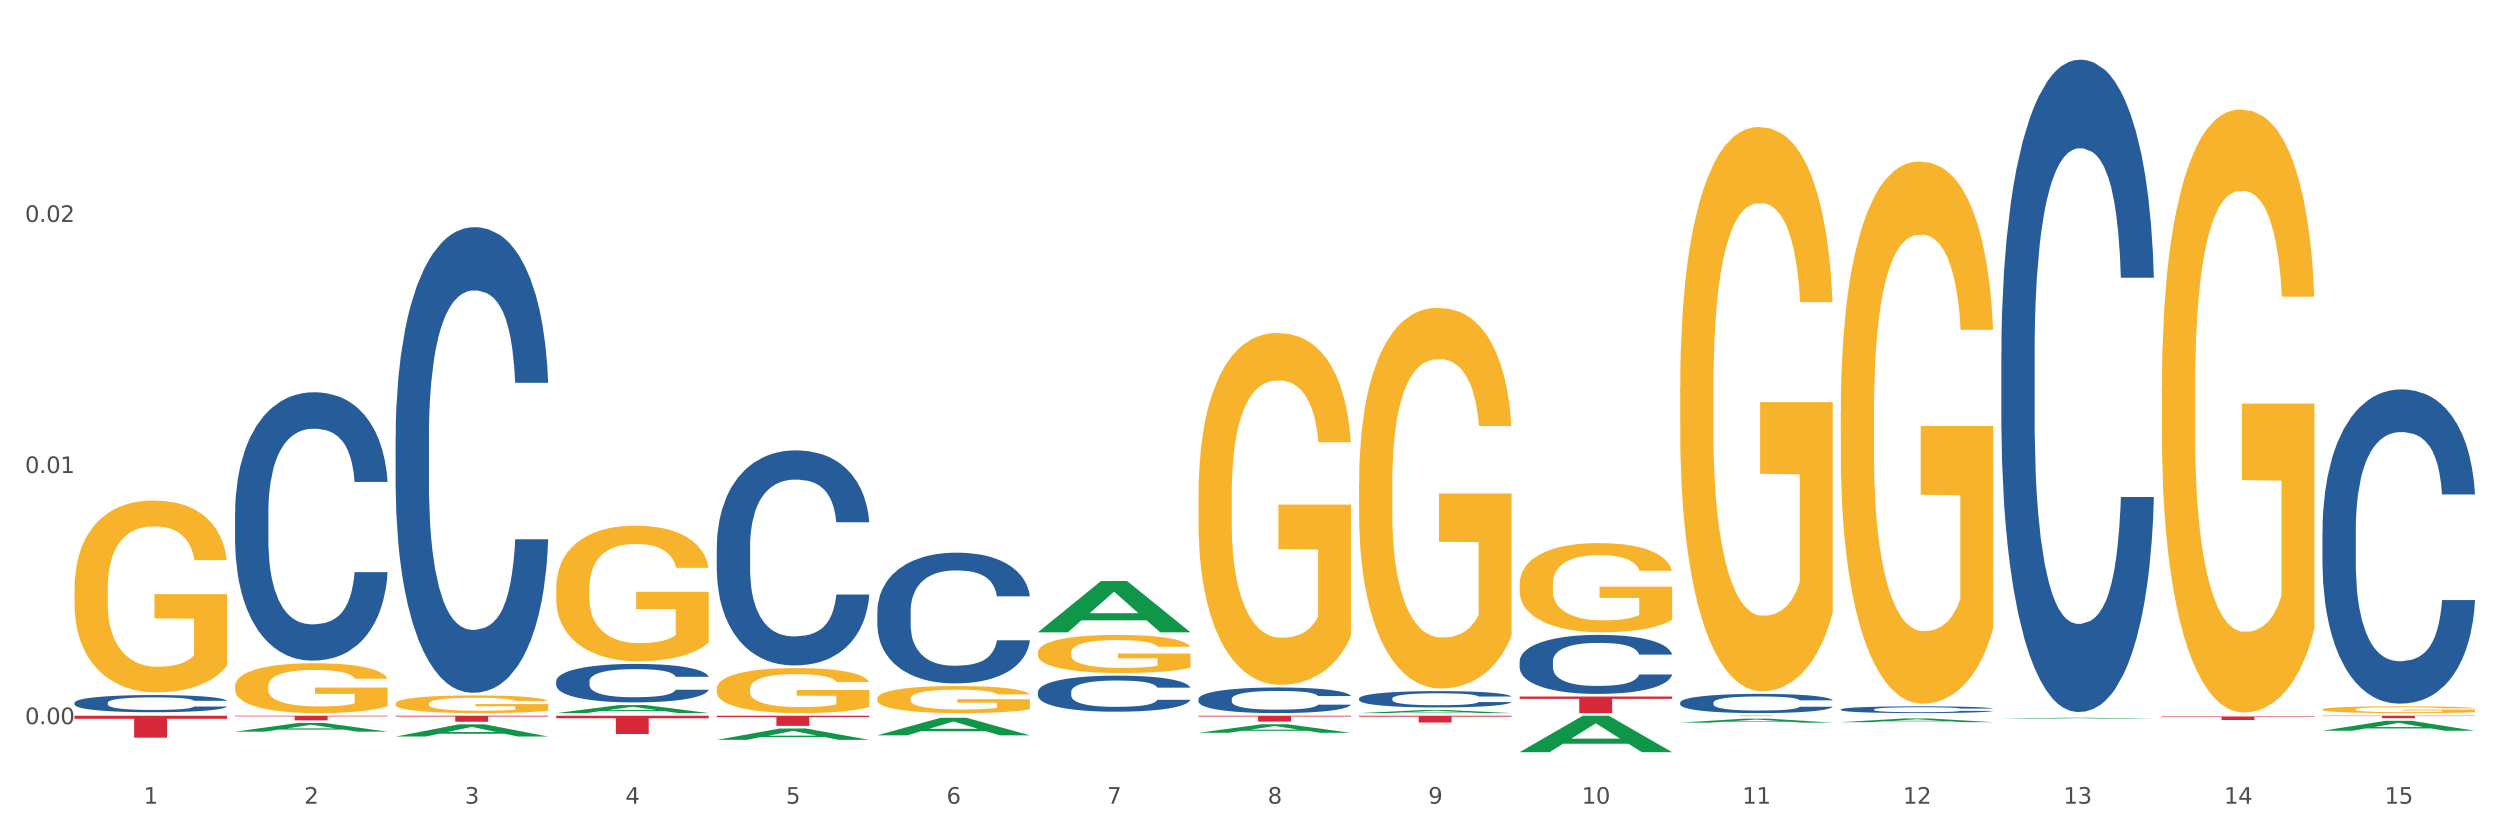 <?xml version="1.0" encoding="utf-8" standalone="no"?>
<!DOCTYPE svg PUBLIC "-//W3C//DTD SVG 1.1//EN"
  "http://www.w3.org/Graphics/SVG/1.1/DTD/svg11.dtd">
<svg xmlns:xlink="http://www.w3.org/1999/xlink" width="1080pt" height="360pt" viewBox="0 0 1080 360" xmlns="http://www.w3.org/2000/svg" version="1.1">
 <rect x="0" y="0" width="1080" height="360" fill="#333333" stroke="none"/>
 <defs>
  <style type="text/css">*{stroke-linejoin: round; stroke-linecap: butt}</style>
 </defs>
 <g id="figure_1">
  <g id="patch_1">
   <path d="M 0 360 
L 1080 360 
L 1080 0 
L 0 0 
z
" style="fill: #ffffff; stroke: #ffffff; stroke-linejoin: miter"/>
  </g>
  <g id="axes_1">
   <g id="matplotlib.axis_1">
    <g id="xtick_1">
     <g id="text_1">
      <!-- 1 -->
      <g style="fill: #4d4d4d" transform="translate(62.07 347.204) scale(0.096 -0.096)">
       <defs>
        <path id="DejaVuSans-31" d="M 794 531 
L 1825 531 
L 1825 4091 
L 703 3866 
L 703 4441 
L 1819 4666 
L 2450 4666 
L 2450 531 
L 3481 531 
L 3481 0 
L 794 0 
L 794 531 
z
" transform="scale(0.016)"/>
       </defs>
       <use xlink:href="#DejaVuSans-31"/>
      </g>
     </g>
    </g>
    <g id="xtick_2">
     <g id="text_2">
      <!-- 2 -->
      <g style="fill: #4d4d4d" transform="translate(131.436 347.204) scale(0.096 -0.096)">
       <defs>
        <path id="DejaVuSans-32" d="M 1228 531 
L 3431 531 
L 3431 0 
L 469 0 
L 469 531 
Q 828 903 1448 1529 
Q 2069 2156 2228 2338 
Q 2531 2678 2651 2914 
Q 2772 3150 2772 3378 
Q 2772 3750 2511 3984 
Q 2250 4219 1831 4219 
Q 1534 4219 1204 4116 
Q 875 4013 500 3803 
L 500 4441 
Q 881 4594 1212 4672 
Q 1544 4750 1819 4750 
Q 2544 4750 2975 4387 
Q 3406 4025 3406 3419 
Q 3406 3131 3298 2873 
Q 3191 2616 2906 2266 
Q 2828 2175 2409 1742 
Q 1991 1309 1228 531 
z
" transform="scale(0.016)"/>
       </defs>
       <use xlink:href="#DejaVuSans-32"/>
      </g>
     </g>
    </g>
    <g id="xtick_3">
     <g id="text_3">
      <!-- 3 -->
      <g style="fill: #4d4d4d" transform="translate(200.802 347.204) scale(0.096 -0.096)">
       <defs>
        <path id="DejaVuSans-33" d="M 2597 2516 
Q 3050 2419 3304 2112 
Q 3559 1806 3559 1356 
Q 3559 666 3084 287 
Q 2609 -91 1734 -91 
Q 1441 -91 1130 -33 
Q 819 25 488 141 
L 488 750 
Q 750 597 1062 519 
Q 1375 441 1716 441 
Q 2309 441 2620 675 
Q 2931 909 2931 1356 
Q 2931 1769 2642 2001 
Q 2353 2234 1838 2234 
L 1294 2234 
L 1294 2753 
L 1863 2753 
Q 2328 2753 2575 2939 
Q 2822 3125 2822 3475 
Q 2822 3834 2567 4026 
Q 2313 4219 1838 4219 
Q 1578 4219 1281 4162 
Q 984 4106 628 3988 
L 628 4550 
Q 988 4650 1302 4700 
Q 1616 4750 1894 4750 
Q 2613 4750 3031 4423 
Q 3450 4097 3450 3541 
Q 3450 3153 3228 2886 
Q 3006 2619 2597 2516 
z
" transform="scale(0.016)"/>
       </defs>
       <use xlink:href="#DejaVuSans-33"/>
      </g>
     </g>
    </g>
    <g id="xtick_4">
     <g id="text_4">
      <!-- 4 -->
      <g style="fill: #4d4d4d" transform="translate(270.169 347.204) scale(0.096 -0.096)">
       <defs>
        <path id="DejaVuSans-34" d="M 2419 4116 
L 825 1625 
L 2419 1625 
L 2419 4116 
z
M 2253 4666 
L 3047 4666 
L 3047 1625 
L 3713 1625 
L 3713 1100 
L 3047 1100 
L 3047 0 
L 2419 0 
L 2419 1100 
L 313 1100 
L 313 1709 
L 2253 4666 
z
" transform="scale(0.016)"/>
       </defs>
       <use xlink:href="#DejaVuSans-34"/>
      </g>
     </g>
    </g>
    <g id="xtick_5">
     <g id="text_5">
      <!-- 5 -->
      <g style="fill: #4d4d4d" transform="translate(339.535 347.204) scale(0.096 -0.096)">
       <defs>
        <path id="DejaVuSans-35" d="M 691 4666 
L 3169 4666 
L 3169 4134 
L 1269 4134 
L 1269 2991 
Q 1406 3038 1543 3061 
Q 1681 3084 1819 3084 
Q 2600 3084 3056 2656 
Q 3513 2228 3513 1497 
Q 3513 744 3044 326 
Q 2575 -91 1722 -91 
Q 1428 -91 1123 -41 
Q 819 9 494 109 
L 494 744 
Q 775 591 1075 516 
Q 1375 441 1709 441 
Q 2250 441 2565 725 
Q 2881 1009 2881 1497 
Q 2881 1984 2565 2268 
Q 2250 2553 1709 2553 
Q 1456 2553 1204 2497 
Q 953 2441 691 2322 
L 691 4666 
z
" transform="scale(0.016)"/>
       </defs>
       <use xlink:href="#DejaVuSans-35"/>
      </g>
     </g>
    </g>
    <g id="xtick_6">
     <g id="text_6">
      <!-- 6 -->
      <g style="fill: #4d4d4d" transform="translate(408.901 347.204) scale(0.096 -0.096)">
       <defs>
        <path id="DejaVuSans-36" d="M 2113 2584 
Q 1688 2584 1439 2293 
Q 1191 2003 1191 1497 
Q 1191 994 1439 701 
Q 1688 409 2113 409 
Q 2538 409 2786 701 
Q 3034 994 3034 1497 
Q 3034 2003 2786 2293 
Q 2538 2584 2113 2584 
z
M 3366 4563 
L 3366 3988 
Q 3128 4100 2886 4159 
Q 2644 4219 2406 4219 
Q 1781 4219 1451 3797 
Q 1122 3375 1075 2522 
Q 1259 2794 1537 2939 
Q 1816 3084 2150 3084 
Q 2853 3084 3261 2657 
Q 3669 2231 3669 1497 
Q 3669 778 3244 343 
Q 2819 -91 2113 -91 
Q 1303 -91 875 529 
Q 447 1150 447 2328 
Q 447 3434 972 4092 
Q 1497 4750 2381 4750 
Q 2619 4750 2861 4703 
Q 3103 4656 3366 4563 
z
" transform="scale(0.016)"/>
       </defs>
       <use xlink:href="#DejaVuSans-36"/>
      </g>
     </g>
    </g>
    <g id="xtick_7">
     <g id="text_7">
      <!-- 7 -->
      <g style="fill: #4d4d4d" transform="translate(478.267 347.204) scale(0.096 -0.096)">
       <defs>
        <path id="DejaVuSans-37" d="M 525 4666 
L 3525 4666 
L 3525 4397 
L 1831 0 
L 1172 0 
L 2766 4134 
L 525 4134 
L 525 4666 
z
" transform="scale(0.016)"/>
       </defs>
       <use xlink:href="#DejaVuSans-37"/>
      </g>
     </g>
    </g>
    <g id="xtick_8">
     <g id="text_8">
      <!-- 8 -->
      <g style="fill: #4d4d4d" transform="translate(547.634 347.204) scale(0.096 -0.096)">
       <defs>
        <path id="DejaVuSans-38" d="M 2034 2216 
Q 1584 2216 1326 1975 
Q 1069 1734 1069 1313 
Q 1069 891 1326 650 
Q 1584 409 2034 409 
Q 2484 409 2743 651 
Q 3003 894 3003 1313 
Q 3003 1734 2745 1975 
Q 2488 2216 2034 2216 
z
M 1403 2484 
Q 997 2584 770 2862 
Q 544 3141 544 3541 
Q 544 4100 942 4425 
Q 1341 4750 2034 4750 
Q 2731 4750 3128 4425 
Q 3525 4100 3525 3541 
Q 3525 3141 3298 2862 
Q 3072 2584 2669 2484 
Q 3125 2378 3379 2068 
Q 3634 1759 3634 1313 
Q 3634 634 3220 271 
Q 2806 -91 2034 -91 
Q 1263 -91 848 271 
Q 434 634 434 1313 
Q 434 1759 690 2068 
Q 947 2378 1403 2484 
z
M 1172 3481 
Q 1172 3119 1398 2916 
Q 1625 2713 2034 2713 
Q 2441 2713 2670 2916 
Q 2900 3119 2900 3481 
Q 2900 3844 2670 4047 
Q 2441 4250 2034 4250 
Q 1625 4250 1398 4047 
Q 1172 3844 1172 3481 
z
" transform="scale(0.016)"/>
       </defs>
       <use xlink:href="#DejaVuSans-38"/>
      </g>
     </g>
    </g>
    <g id="xtick_9">
     <g id="text_9">
      <!-- 9 -->
      <g style="fill: #4d4d4d" transform="translate(617 347.204) scale(0.096 -0.096)">
       <defs>
        <path id="DejaVuSans-39" d="M 703 97 
L 703 672 
Q 941 559 1184 500 
Q 1428 441 1663 441 
Q 2288 441 2617 861 
Q 2947 1281 2994 2138 
Q 2813 1869 2534 1725 
Q 2256 1581 1919 1581 
Q 1219 1581 811 2004 
Q 403 2428 403 3163 
Q 403 3881 828 4315 
Q 1253 4750 1959 4750 
Q 2769 4750 3195 4129 
Q 3622 3509 3622 2328 
Q 3622 1225 3098 567 
Q 2575 -91 1691 -91 
Q 1453 -91 1209 -44 
Q 966 3 703 97 
z
M 1959 2075 
Q 2384 2075 2632 2365 
Q 2881 2656 2881 3163 
Q 2881 3666 2632 3958 
Q 2384 4250 1959 4250 
Q 1534 4250 1286 3958 
Q 1038 3666 1038 3163 
Q 1038 2656 1286 2365 
Q 1534 2075 1959 2075 
z
" transform="scale(0.016)"/>
       </defs>
       <use xlink:href="#DejaVuSans-39"/>
      </g>
     </g>
    </g>
    <g id="xtick_10">
     <g id="text_10">
      <!-- 10 -->
      <g style="fill: #4d4d4d" transform="translate(683.312 347.204) scale(0.096 -0.096)">
       <defs>
        <path id="DejaVuSans-30" d="M 2034 4250 
Q 1547 4250 1301 3770 
Q 1056 3291 1056 2328 
Q 1056 1369 1301 889 
Q 1547 409 2034 409 
Q 2525 409 2770 889 
Q 3016 1369 3016 2328 
Q 3016 3291 2770 3770 
Q 2525 4250 2034 4250 
z
M 2034 4750 
Q 2819 4750 3233 4129 
Q 3647 3509 3647 2328 
Q 3647 1150 3233 529 
Q 2819 -91 2034 -91 
Q 1250 -91 836 529 
Q 422 1150 422 2328 
Q 422 3509 836 4129 
Q 1250 4750 2034 4750 
z
" transform="scale(0.016)"/>
       </defs>
       <use xlink:href="#DejaVuSans-31"/>
       <use xlink:href="#DejaVuSans-30" transform="translate(63.623 0)"/>
      </g>
     </g>
    </g>
    <g id="xtick_11">
     <g id="text_11">
      <!-- 11 -->
      <g style="fill: #4d4d4d" transform="translate(752.678 347.204) scale(0.096 -0.096)">
       <use xlink:href="#DejaVuSans-31"/>
       <use xlink:href="#DejaVuSans-31" transform="translate(63.623 0)"/>
      </g>
     </g>
    </g>
    <g id="xtick_12">
     <g id="text_12">
      <!-- 12 -->
      <g style="fill: #4d4d4d" transform="translate(822.044 347.204) scale(0.096 -0.096)">
       <use xlink:href="#DejaVuSans-31"/>
       <use xlink:href="#DejaVuSans-32" transform="translate(63.623 0)"/>
      </g>
     </g>
    </g>
    <g id="xtick_13">
     <g id="text_13">
      <!-- 13 -->
      <g style="fill: #4d4d4d" transform="translate(891.411 347.204) scale(0.096 -0.096)">
       <use xlink:href="#DejaVuSans-31"/>
       <use xlink:href="#DejaVuSans-33" transform="translate(63.623 0)"/>
      </g>
     </g>
    </g>
    <g id="xtick_14">
     <g id="text_14">
      <!-- 14 -->
      <g style="fill: #4d4d4d" transform="translate(960.777 347.204) scale(0.096 -0.096)">
       <use xlink:href="#DejaVuSans-31"/>
       <use xlink:href="#DejaVuSans-34" transform="translate(63.623 0)"/>
      </g>
     </g>
    </g>
    <g id="xtick_15">
     <g id="text_15">
      <!-- 15 -->
      <g style="fill: #4d4d4d" transform="translate(1030.143 347.204) scale(0.096 -0.096)">
       <use xlink:href="#DejaVuSans-31"/>
       <use xlink:href="#DejaVuSans-35" transform="translate(63.623 0)"/>
      </g>
     </g>
    </g>
    <g id="xtick_16"/>
    <g id="xtick_17"/>
    <g id="xtick_18"/>
    <g id="xtick_19"/>
    <g id="xtick_20"/>
    <g id="xtick_21"/>
    <g id="xtick_22"/>
    <g id="xtick_23"/>
    <g id="xtick_24"/>
    <g id="xtick_25"/>
    <g id="xtick_26"/>
    <g id="xtick_27"/>
    <g id="xtick_28"/>
    <g id="xtick_29"/>
   </g>
   <g id="matplotlib.axis_2">
    <g id="ytick_1">
     <g id="text_16">
      <!-- 0.00 -->
      <g style="fill: #4d4d4d" transform="translate(10.8 312.841) scale(0.096 -0.096)">
       <defs>
        <path id="DejaVuSans-2e" d="M 684 794 
L 1344 794 
L 1344 0 
L 684 0 
L 684 794 
z
" transform="scale(0.016)"/>
       </defs>
       <use xlink:href="#DejaVuSans-30"/>
       <use xlink:href="#DejaVuSans-2e" transform="translate(63.623 0)"/>
       <use xlink:href="#DejaVuSans-30" transform="translate(95.41 0)"/>
       <use xlink:href="#DejaVuSans-30" transform="translate(159.033 0)"/>
      </g>
     </g>
    </g>
    <g id="ytick_2">
     <g id="text_17">
      <!-- 0.01 -->
      <g style="fill: #4d4d4d" transform="translate(10.8 204.357) scale(0.096 -0.096)">
       <use xlink:href="#DejaVuSans-30"/>
       <use xlink:href="#DejaVuSans-2e" transform="translate(63.623 0)"/>
       <use xlink:href="#DejaVuSans-30" transform="translate(95.41 0)"/>
       <use xlink:href="#DejaVuSans-31" transform="translate(159.033 0)"/>
      </g>
     </g>
    </g>
    <g id="ytick_3">
     <g id="text_18">
      <!-- 0.02 -->
      <g style="fill: #4d4d4d" transform="translate(10.8 95.874) scale(0.096 -0.096)">
       <use xlink:href="#DejaVuSans-30"/>
       <use xlink:href="#DejaVuSans-2e" transform="translate(63.623 0)"/>
       <use xlink:href="#DejaVuSans-30" transform="translate(95.41 0)"/>
       <use xlink:href="#DejaVuSans-32" transform="translate(159.033 0)"/>
      </g>
     </g>
    </g>
    <g id="ytick_4"/>
    <g id="ytick_5"/>
    <g id="ytick_6"/>
   </g>
   <g id="PolyCollection_1">
    <path d="M 101.541 316.067 
L 101.609 316.063 
L 128.784 312.31 
L 140.061 312.306 
L 167.439 316.074 
L 154.395 316.074 
L 148.485 315.197 
L 120.427 315.197 
L 120.224 315.211 
L 114.517 316.074 
L 101.541 316.074 
L 101.541 316.067 
L 123.96 314.673 
L 144.952 314.669 
L 134.558 313.109 
L 134.422 313.102 
L 134.286 313.113 
L 123.892 314.669 
L 123.96 314.673 
L 101.541 316.067 
z
" clip-path="url(#pedb299a6da)" style="fill: #109648"/>
    <path d="M 379.006 264.124 
L 379.084 264.072 
L 379.084 262.628 
L 379.318 260.668 
L 380.175 257.057 
L 381.265 254.324 
L 383.134 251.126 
L 384.147 249.785 
L 385.471 248.289 
L 388.198 245.865 
L 391.313 243.801 
L 393.494 242.667 
L 395.13 241.944 
L 398.791 240.655 
L 400.894 240.088 
L 403.075 239.623 
L 404.945 239.314 
L 408.06 238.953 
L 410.553 238.798 
L 413.435 238.747 
L 415.85 238.798 
L 419.043 239.004 
L 423.717 239.623 
L 425.509 239.984 
L 427.923 240.603 
L 430.416 241.429 
L 432.441 242.254 
L 434.778 243.44 
L 437.193 244.988 
L 439.529 246.948 
L 441.165 248.753 
L 442.489 250.661 
L 443.658 252.983 
L 444.515 255.51 
L 444.904 257.625 
L 430.65 257.625 
L 430.26 255.716 
L 429.481 253.653 
L 428.702 252.26 
L 427.845 251.126 
L 426.521 249.836 
L 425.353 249.011 
L 423.405 248.031 
L 421.614 247.412 
L 420.134 247.051 
L 418.342 246.741 
L 414.526 246.432 
L 411.799 246.432 
L 410.086 246.535 
L 407.982 246.793 
L 406.191 247.154 
L 404.088 247.773 
L 402.452 248.444 
L 400.816 249.32 
L 399.882 249.939 
L 398.479 251.074 
L 397.545 252.003 
L 396.298 253.602 
L 395.597 254.736 
L 394.351 257.676 
L 393.806 259.843 
L 393.572 261.339 
L 393.416 262.989 
L 393.416 271.036 
L 393.884 274.646 
L 394.273 276.194 
L 394.896 277.947 
L 396.065 280.217 
L 397.778 282.435 
L 399.57 284.034 
L 401.05 285.014 
L 402.452 285.736 
L 403.854 286.303 
L 405.568 286.819 
L 406.97 287.128 
L 409.073 287.438 
L 411.566 287.593 
L 413.513 287.593 
L 417.485 287.335 
L 419.277 287.077 
L 420.991 286.716 
L 422.86 286.148 
L 424.34 285.529 
L 425.197 285.065 
L 426.599 284.085 
L 427.69 283.054 
L 428.624 281.867 
L 429.247 280.836 
L 429.948 279.288 
L 430.494 277.535 
L 430.65 276.606 
L 444.904 276.606 
L 444.592 278.463 
L 444.047 280.268 
L 442.957 282.693 
L 442.1 284.085 
L 440.776 285.787 
L 439.374 287.232 
L 437.426 288.831 
L 435.635 290.017 
L 433.765 291.049 
L 431.74 291.977 
L 428.079 293.266 
L 426.755 293.628 
L 423.951 294.246 
L 421.77 294.608 
L 418.576 294.969 
L 415.304 295.175 
L 411.877 295.226 
L 408.839 295.123 
L 405.49 294.814 
L 403.387 294.504 
L 401.05 294.04 
L 398.324 293.318 
L 395.753 292.441 
L 393.339 291.41 
L 391.08 290.223 
L 388.976 288.882 
L 386.25 286.664 
L 384.225 284.498 
L 382.745 282.486 
L 381.732 280.784 
L 380.72 278.618 
L 380.175 277.122 
L 379.318 273.511 
L 379.006 270.159 
L 379.006 264.124 
z
" clip-path="url(#pedb299a6da)" style="fill: #255c99"/>
    <path d="M 309.64 236.31 
L 309.718 236.225 
L 309.718 233.85 
L 309.951 230.625 
L 310.808 224.686 
L 311.899 220.189 
L 313.768 214.928 
L 314.781 212.722 
L 316.105 210.262 
L 318.831 206.274 
L 321.947 202.88 
L 324.128 201.013 
L 325.764 199.825 
L 329.425 197.704 
L 331.528 196.771 
L 333.709 196.007 
L 335.578 195.498 
L 338.694 194.904 
L 341.187 194.65 
L 344.069 194.565 
L 346.484 194.65 
L 349.677 194.989 
L 354.351 196.007 
L 356.142 196.601 
L 358.557 197.619 
L 361.05 198.977 
L 363.075 200.334 
L 365.412 202.286 
L 367.826 204.831 
L 370.163 208.056 
L 371.799 211.025 
L 373.123 214.165 
L 374.291 217.983 
L 375.148 222.141 
L 375.538 225.619 
L 361.283 225.619 
L 360.894 222.48 
L 360.115 219.086 
L 359.336 216.795 
L 358.479 214.928 
L 357.155 212.807 
L 355.987 211.45 
L 354.039 209.838 
L 352.248 208.819 
L 350.768 208.225 
L 348.976 207.716 
L 345.159 207.207 
L 342.433 207.207 
L 340.719 207.377 
L 338.616 207.801 
L 336.825 208.395 
L 334.722 209.413 
L 333.086 210.516 
L 331.45 211.959 
L 330.515 212.977 
L 329.113 214.844 
L 328.179 216.371 
L 326.932 219.001 
L 326.231 220.868 
L 324.985 225.704 
L 324.44 229.268 
L 324.206 231.728 
L 324.05 234.444 
L 324.05 247.68 
L 324.518 253.619 
L 324.907 256.165 
L 325.53 259.05 
L 326.699 262.783 
L 328.412 266.431 
L 330.204 269.062 
L 331.684 270.674 
L 333.086 271.862 
L 334.488 272.795 
L 336.202 273.644 
L 337.604 274.153 
L 339.707 274.662 
L 342.199 274.916 
L 344.147 274.916 
L 348.119 274.492 
L 349.911 274.068 
L 351.624 273.474 
L 353.494 272.541 
L 354.974 271.522 
L 355.831 270.759 
L 357.233 269.147 
L 358.323 267.45 
L 359.258 265.498 
L 359.881 263.801 
L 360.582 261.256 
L 361.127 258.371 
L 361.283 256.844 
L 375.538 256.844 
L 375.226 259.898 
L 374.681 262.868 
L 373.59 266.856 
L 372.734 269.147 
L 371.409 271.947 
L 370.007 274.322 
L 368.06 276.953 
L 366.268 278.904 
L 364.399 280.601 
L 362.374 282.128 
L 358.713 284.25 
L 357.389 284.844 
L 354.584 285.862 
L 352.403 286.456 
L 349.21 287.05 
L 345.938 287.389 
L 342.511 287.474 
L 339.473 287.304 
L 336.124 286.795 
L 334.021 286.286 
L 331.684 285.522 
L 328.957 284.334 
L 326.387 282.892 
L 323.972 281.195 
L 321.713 279.244 
L 319.61 277.038 
L 316.884 273.389 
L 314.859 269.825 
L 313.379 266.516 
L 312.366 263.716 
L 311.354 260.153 
L 310.808 257.692 
L 309.951 251.753 
L 309.64 246.238 
L 309.64 236.31 
z
" clip-path="url(#pedb299a6da)" style="fill: #255c99"/>
    <path d="M 240.274 294.28 
L 240.352 294.265 
L 240.352 293.84 
L 240.585 293.262 
L 241.442 292.199 
L 242.533 291.394 
L 244.402 290.452 
L 245.415 290.057 
L 246.739 289.617 
L 249.465 288.903 
L 252.581 288.295 
L 254.762 287.961 
L 256.398 287.748 
L 260.059 287.368 
L 262.162 287.201 
L 264.343 287.065 
L 266.212 286.973 
L 269.328 286.867 
L 271.821 286.821 
L 274.703 286.806 
L 277.117 286.821 
L 280.311 286.882 
L 284.985 287.065 
L 286.776 287.171 
L 289.191 287.353 
L 291.683 287.596 
L 293.709 287.839 
L 296.045 288.189 
L 298.46 288.644 
L 300.797 289.222 
L 302.433 289.753 
L 303.757 290.315 
L 304.925 290.999 
L 305.782 291.743 
L 306.172 292.366 
L 291.917 292.366 
L 291.528 291.804 
L 290.749 291.196 
L 289.97 290.786 
L 289.113 290.452 
L 287.789 290.072 
L 286.62 289.829 
L 284.673 289.541 
L 282.881 289.358 
L 281.401 289.252 
L 279.61 289.161 
L 275.793 289.07 
L 273.067 289.07 
L 271.353 289.1 
L 269.25 289.176 
L 267.458 289.282 
L 265.355 289.465 
L 263.72 289.662 
L 262.084 289.92 
L 261.149 290.103 
L 259.747 290.437 
L 258.812 290.71 
L 257.566 291.181 
L 256.865 291.515 
L 255.619 292.381 
L 255.073 293.019 
L 254.84 293.46 
L 254.684 293.946 
L 254.684 296.316 
L 255.151 297.379 
L 255.541 297.835 
L 256.164 298.351 
L 257.332 299.02 
L 259.046 299.673 
L 260.838 300.144 
L 262.318 300.432 
L 263.72 300.645 
L 265.122 300.812 
L 266.835 300.964 
L 268.237 301.055 
L 270.341 301.146 
L 272.833 301.192 
L 274.78 301.192 
L 278.753 301.116 
L 280.545 301.04 
L 282.258 300.934 
L 284.128 300.766 
L 285.608 300.584 
L 286.465 300.447 
L 287.867 300.159 
L 288.957 299.855 
L 289.892 299.506 
L 290.515 299.202 
L 291.216 298.746 
L 291.761 298.23 
L 291.917 297.956 
L 306.172 297.956 
L 305.86 298.503 
L 305.315 299.035 
L 304.224 299.749 
L 303.367 300.159 
L 302.043 300.66 
L 300.641 301.085 
L 298.694 301.556 
L 296.902 301.906 
L 295.033 302.21 
L 293.008 302.483 
L 289.347 302.863 
L 288.022 302.969 
L 285.218 303.151 
L 283.037 303.258 
L 279.844 303.364 
L 276.572 303.425 
L 273.145 303.44 
L 270.107 303.41 
L 266.757 303.319 
L 264.654 303.227 
L 262.318 303.091 
L 259.591 302.878 
L 257.021 302.62 
L 254.606 302.316 
L 252.347 301.967 
L 250.244 301.572 
L 247.518 300.918 
L 245.493 300.28 
L 244.013 299.688 
L 243 299.187 
L 241.987 298.549 
L 241.442 298.108 
L 240.585 297.045 
L 240.274 296.057 
L 240.274 294.28 
z
" clip-path="url(#pedb299a6da)" style="fill: #255c99"/>
    <path d="M 170.907 188.52 
L 170.985 188.336 
L 170.985 183.193 
L 171.219 176.212 
L 172.076 163.353 
L 173.166 153.617 
L 175.036 142.228 
L 176.048 137.452 
L 177.373 132.125 
L 180.099 123.491 
L 183.215 116.143 
L 185.396 112.102 
L 187.031 109.53 
L 190.692 104.938 
L 192.796 102.917 
L 194.977 101.264 
L 196.846 100.162 
L 199.962 98.876 
L 202.454 98.325 
L 205.336 98.141 
L 207.751 98.325 
L 210.945 99.059 
L 215.618 101.264 
L 217.41 102.55 
L 219.825 104.754 
L 222.317 107.693 
L 224.342 110.632 
L 226.679 114.857 
L 229.094 120.368 
L 231.431 127.349 
L 233.066 133.778 
L 234.391 140.575 
L 235.559 148.841 
L 236.416 157.842 
L 236.805 165.374 
L 222.551 165.374 
L 222.161 158.577 
L 221.382 151.229 
L 220.604 146.269 
L 219.747 142.228 
L 218.422 137.636 
L 217.254 134.697 
L 215.307 131.206 
L 213.515 129.002 
L 212.035 127.716 
L 210.244 126.614 
L 206.427 125.512 
L 203.701 125.512 
L 201.987 125.879 
L 199.884 126.798 
L 198.092 128.083 
L 195.989 130.288 
L 194.353 132.676 
L 192.718 135.799 
L 191.783 138.003 
L 190.381 142.044 
L 189.446 145.351 
L 188.2 151.046 
L 187.499 155.087 
L 186.252 165.558 
L 185.707 173.273 
L 185.474 178.6 
L 185.318 184.478 
L 185.318 213.135 
L 185.785 225.994 
L 186.175 231.505 
L 186.798 237.751 
L 187.966 245.833 
L 189.68 253.732 
L 191.471 259.427 
L 192.951 262.917 
L 194.353 265.489 
L 195.755 267.51 
L 197.469 269.347 
L 198.871 270.449 
L 200.974 271.551 
L 203.467 272.102 
L 205.414 272.102 
L 209.387 271.184 
L 211.178 270.265 
L 212.892 268.979 
L 214.761 266.959 
L 216.241 264.754 
L 217.098 263.101 
L 218.5 259.611 
L 219.591 255.937 
L 220.526 251.712 
L 221.149 248.038 
L 221.85 242.527 
L 222.395 236.281 
L 222.551 232.975 
L 236.805 232.975 
L 236.494 239.588 
L 235.949 246.017 
L 234.858 254.651 
L 234.001 259.611 
L 232.677 265.673 
L 231.275 270.816 
L 229.328 276.511 
L 227.536 280.736 
L 225.667 284.41 
L 223.641 287.716 
L 219.98 292.309 
L 218.656 293.595 
L 215.852 295.799 
L 213.671 297.085 
L 210.477 298.371 
L 207.206 299.106 
L 203.779 299.289 
L 200.741 298.922 
L 197.391 297.82 
L 195.288 296.717 
L 192.951 295.064 
L 190.225 292.492 
L 187.655 289.37 
L 185.24 285.696 
L 182.981 281.471 
L 180.878 276.694 
L 178.152 268.795 
L 176.126 261.08 
L 174.646 253.916 
L 173.634 247.854 
L 172.621 240.139 
L 172.076 234.812 
L 171.219 221.953 
L 170.907 210.012 
L 170.907 188.52 
z
" clip-path="url(#pedb299a6da)" style="fill: #255c99"/>
    <path d="M 101.541 221.546 
L 101.619 221.44 
L 101.619 218.475 
L 101.853 214.452 
L 102.71 207.041 
L 103.8 201.43 
L 105.67 194.866 
L 106.682 192.114 
L 108.006 189.043 
L 110.733 184.068 
L 113.848 179.833 
L 116.029 177.504 
L 117.665 176.021 
L 121.326 173.375 
L 123.429 172.21 
L 125.61 171.257 
L 127.48 170.622 
L 130.595 169.881 
L 133.088 169.563 
L 135.97 169.457 
L 138.385 169.563 
L 141.578 169.987 
L 146.252 171.257 
L 148.044 171.998 
L 150.458 173.269 
L 152.951 174.963 
L 154.976 176.657 
L 157.313 179.092 
L 159.728 182.268 
L 162.064 186.291 
L 163.7 189.996 
L 165.024 193.913 
L 166.193 198.678 
L 167.05 203.865 
L 167.439 208.206 
L 153.185 208.206 
L 152.795 204.289 
L 152.016 200.054 
L 151.237 197.195 
L 150.38 194.866 
L 149.056 192.22 
L 147.888 190.526 
L 145.941 188.514 
L 144.149 187.244 
L 142.669 186.503 
L 140.877 185.867 
L 137.061 185.232 
L 134.334 185.232 
L 132.621 185.444 
L 130.518 185.973 
L 128.726 186.714 
L 126.623 187.985 
L 124.987 189.361 
L 123.351 191.161 
L 122.417 192.431 
L 121.015 194.76 
L 120.08 196.666 
L 118.834 199.948 
L 118.133 202.277 
L 116.886 208.312 
L 116.341 212.758 
L 116.107 215.829 
L 115.952 219.216 
L 115.952 235.732 
L 116.419 243.143 
L 116.808 246.319 
L 117.431 249.919 
L 118.6 254.577 
L 120.314 259.13 
L 122.105 262.412 
L 123.585 264.423 
L 124.987 265.905 
L 126.389 267.07 
L 128.103 268.129 
L 129.505 268.764 
L 131.608 269.399 
L 134.101 269.717 
L 136.048 269.717 
L 140.021 269.187 
L 141.812 268.658 
L 143.526 267.917 
L 145.395 266.752 
L 146.875 265.482 
L 147.732 264.529 
L 149.134 262.517 
L 150.225 260.4 
L 151.159 257.965 
L 151.783 255.848 
L 152.484 252.671 
L 153.029 249.072 
L 153.185 247.166 
L 167.439 247.166 
L 167.128 250.978 
L 166.582 254.683 
L 165.492 259.659 
L 164.635 262.517 
L 163.311 266.011 
L 161.909 268.976 
L 159.961 272.257 
L 158.17 274.692 
L 156.3 276.81 
L 154.275 278.716 
L 150.614 281.362 
L 149.29 282.103 
L 146.486 283.374 
L 144.305 284.115 
L 141.111 284.856 
L 137.84 285.28 
L 134.412 285.385 
L 131.374 285.174 
L 128.025 284.538 
L 125.922 283.903 
L 123.585 282.95 
L 120.859 281.468 
L 118.288 279.668 
L 115.874 277.551 
L 113.615 275.116 
L 111.512 272.363 
L 108.785 267.811 
L 106.76 263.364 
L 105.28 259.235 
L 104.267 255.742 
L 103.255 251.295 
L 102.71 248.225 
L 101.853 240.814 
L 101.541 233.932 
L 101.541 221.546 
z
" clip-path="url(#pedb299a6da)" style="fill: #255c99"/>
    <path d="M 32.175 303.594 
L 32.253 303.588 
L 32.253 303.398 
L 32.487 303.14 
L 33.343 302.665 
L 34.434 302.305 
L 36.303 301.884 
L 37.316 301.708 
L 38.64 301.511 
L 41.366 301.192 
L 44.482 300.921 
L 46.663 300.772 
L 48.299 300.677 
L 51.96 300.507 
L 54.063 300.432 
L 56.244 300.371 
L 58.114 300.33 
L 61.229 300.283 
L 63.722 300.263 
L 66.604 300.256 
L 69.019 300.263 
L 72.212 300.29 
L 76.886 300.371 
L 78.677 300.419 
L 81.092 300.5 
L 83.585 300.609 
L 85.61 300.717 
L 87.947 300.873 
L 90.361 301.077 
L 92.698 301.335 
L 94.334 301.572 
L 95.658 301.823 
L 96.827 302.129 
L 97.683 302.461 
L 98.073 302.739 
L 83.818 302.739 
L 83.429 302.488 
L 82.65 302.217 
L 81.871 302.034 
L 81.014 301.884 
L 79.69 301.715 
L 78.522 301.606 
L 76.574 301.477 
L 74.783 301.396 
L 73.303 301.348 
L 71.511 301.308 
L 67.694 301.267 
L 64.968 301.267 
L 63.255 301.28 
L 61.151 301.314 
L 59.36 301.362 
L 57.257 301.443 
L 55.621 301.531 
L 53.985 301.647 
L 53.05 301.728 
L 51.648 301.878 
L 50.714 302 
L 49.467 302.21 
L 48.766 302.359 
L 47.52 302.746 
L 46.975 303.031 
L 46.741 303.228 
L 46.585 303.445 
L 46.585 304.504 
L 47.053 304.979 
L 47.442 305.182 
L 48.065 305.413 
L 49.234 305.711 
L 50.947 306.003 
L 52.739 306.214 
L 54.219 306.342 
L 55.621 306.437 
L 57.023 306.512 
L 58.737 306.58 
L 60.139 306.621 
L 62.242 306.661 
L 64.734 306.682 
L 66.682 306.682 
L 70.654 306.648 
L 72.446 306.614 
L 74.16 306.566 
L 76.029 306.492 
L 77.509 306.41 
L 78.366 306.349 
L 79.768 306.22 
L 80.858 306.085 
L 81.793 305.929 
L 82.416 305.793 
L 83.117 305.589 
L 83.663 305.359 
L 83.818 305.236 
L 98.073 305.236 
L 97.761 305.481 
L 97.216 305.718 
L 96.126 306.037 
L 95.269 306.22 
L 93.945 306.444 
L 92.542 306.634 
L 90.595 306.845 
L 88.804 307.001 
L 86.934 307.136 
L 84.909 307.258 
L 81.248 307.428 
L 79.924 307.476 
L 77.12 307.557 
L 74.939 307.605 
L 71.745 307.652 
L 68.473 307.679 
L 65.046 307.686 
L 62.008 307.672 
L 58.659 307.632 
L 56.556 307.591 
L 54.219 307.53 
L 51.493 307.435 
L 48.922 307.32 
L 46.507 307.184 
L 44.248 307.028 
L 42.145 306.851 
L 39.419 306.56 
L 37.394 306.275 
L 35.914 306.01 
L 34.901 305.786 
L 33.889 305.501 
L 33.343 305.304 
L 32.487 304.829 
L 32.175 304.388 
L 32.175 303.594 
z
" clip-path="url(#pedb299a6da)" style="fill: #255c99"/>
    <path d="M 32.175 254.535 
L 32.253 254.459 
L 32.253 251.734 
L 32.408 249.388 
L 33.186 243.71 
L 34.353 239.017 
L 35.209 236.519 
L 36.065 234.475 
L 37.076 232.431 
L 38.321 230.311 
L 40.578 227.208 
L 41.978 225.618 
L 43.69 223.953 
L 46.802 221.53 
L 49.058 220.168 
L 51.392 219.032 
L 55.204 217.669 
L 57.694 217.064 
L 60.339 216.61 
L 63.529 216.307 
L 65.941 216.231 
L 71.231 216.458 
L 75.744 217.14 
L 77.922 217.669 
L 80.723 218.578 
L 82.201 219.183 
L 84.613 220.395 
L 87.103 221.984 
L 88.815 223.347 
L 91.382 225.921 
L 93.327 228.494 
L 95.116 231.674 
L 96.05 233.869 
L 96.75 235.913 
L 97.373 238.26 
L 97.995 241.969 
L 83.991 241.969 
L 83.446 239.319 
L 82.59 236.821 
L 81.346 234.399 
L 80.256 232.885 
L 78.389 230.993 
L 76.677 229.781 
L 74.888 228.873 
L 72.71 228.116 
L 70.998 227.737 
L 68.586 227.435 
L 63.84 227.51 
L 60.65 228.116 
L 58.472 228.873 
L 57.071 229.554 
L 55.827 230.311 
L 54.426 231.371 
L 52.792 232.961 
L 51.625 234.399 
L 50.458 236.216 
L 49.525 238.033 
L 48.669 240.152 
L 47.969 242.423 
L 47.424 244.77 
L 46.957 247.646 
L 46.568 252.416 
L 46.568 262.786 
L 46.724 265.133 
L 47.113 268.237 
L 47.58 270.583 
L 48.358 273.384 
L 49.058 275.277 
L 50.381 278.002 
L 51.859 280.273 
L 53.026 281.711 
L 54.193 282.922 
L 56.216 284.588 
L 58.472 285.95 
L 60.417 286.783 
L 63.062 287.54 
L 64.852 287.843 
L 66.408 287.994 
L 70.22 287.994 
L 72.943 287.767 
L 75.977 287.237 
L 78.311 286.556 
L 80.256 285.723 
L 82.435 284.361 
L 83.835 283.074 
L 83.835 267.253 
L 66.719 267.177 
L 66.719 256.655 
L 98.073 256.655 
L 98.073 287.54 
L 96.75 289.13 
L 95.272 290.568 
L 93.716 291.855 
L 91.382 293.445 
L 88.581 294.959 
L 86.091 296.018 
L 83.446 296.927 
L 80.334 297.759 
L 76.288 298.516 
L 73.799 298.819 
L 70.687 299.046 
L 67.03 299.122 
L 63.84 298.971 
L 60.728 298.592 
L 57.461 297.911 
L 54.271 296.927 
L 51.859 295.943 
L 49.447 294.732 
L 46.879 293.142 
L 44.857 291.628 
L 43.301 290.265 
L 41.589 288.524 
L 39.722 286.253 
L 38.321 284.209 
L 37.076 282.09 
L 35.754 279.365 
L 34.82 277.018 
L 33.887 274.066 
L 33.342 271.87 
L 32.72 268.464 
L 32.253 263.695 
L 32.175 254.535 
z
" clip-path="url(#pedb299a6da)" style="fill: #f7b32b"/>
    <path d="M 32.175 309.194 
L 98.073 309.194 
L 98.073 310.51 
L 72.151 310.519 
L 72.151 318.665 
L 57.941 318.665 
L 57.941 310.519 
L 32.175 310.51 
L 32.175 309.203 
L 32.175 309.194 
z
" clip-path="url(#pedb299a6da)" style="fill: #d62839"/>
    <path d="M 101.541 309.194 
L 167.439 309.194 
L 167.439 309.469 
L 141.517 309.47 
L 141.517 311.172 
L 127.307 311.172 
L 127.307 309.47 
L 101.541 309.469 
L 101.541 309.195 
L 101.541 309.194 
z
" clip-path="url(#pedb299a6da)" style="fill: #d62839"/>
    <path d="M 170.907 309.194 
L 236.805 309.194 
L 236.805 309.554 
L 210.883 309.556 
L 210.883 311.785 
L 196.673 311.785 
L 196.673 309.556 
L 170.907 309.554 
L 170.907 309.196 
L 170.907 309.194 
z
" clip-path="url(#pedb299a6da)" style="fill: #d62839"/>
    <path d="M 170.907 303.952 
L 170.985 303.945 
L 170.985 303.694 
L 171.141 303.478 
L 171.919 302.955 
L 173.086 302.522 
L 173.942 302.292 
L 174.798 302.104 
L 175.809 301.915 
L 177.054 301.72 
L 179.31 301.434 
L 180.71 301.288 
L 182.422 301.134 
L 185.534 300.911 
L 187.79 300.786 
L 190.124 300.681 
L 193.937 300.555 
L 196.426 300.5 
L 199.072 300.458 
L 202.261 300.43 
L 204.673 300.423 
L 209.964 300.444 
L 214.476 300.507 
L 216.655 300.555 
L 219.456 300.639 
L 220.934 300.695 
L 223.346 300.807 
L 225.835 300.953 
L 227.547 301.079 
L 230.114 301.316 
L 232.059 301.553 
L 233.849 301.846 
L 234.783 302.048 
L 235.483 302.236 
L 236.105 302.452 
L 236.728 302.794 
L 222.723 302.794 
L 222.179 302.55 
L 221.323 302.32 
L 220.078 302.097 
L 218.989 301.957 
L 217.122 301.783 
L 215.41 301.671 
L 213.62 301.588 
L 211.442 301.518 
L 209.73 301.483 
L 207.319 301.455 
L 202.573 301.462 
L 199.383 301.518 
L 197.204 301.588 
L 195.804 301.65 
L 194.559 301.72 
L 193.159 301.818 
L 191.525 301.964 
L 190.358 302.097 
L 189.191 302.264 
L 188.257 302.432 
L 187.401 302.627 
L 186.701 302.836 
L 186.157 303.052 
L 185.69 303.317 
L 185.301 303.757 
L 185.301 304.712 
L 185.456 304.928 
L 185.845 305.214 
L 186.312 305.431 
L 187.09 305.689 
L 187.79 305.863 
L 189.113 306.114 
L 190.591 306.323 
L 191.758 306.456 
L 192.925 306.567 
L 194.948 306.721 
L 197.204 306.846 
L 199.149 306.923 
L 201.795 306.993 
L 203.584 307.021 
L 205.14 307.035 
L 208.952 307.035 
L 211.675 307.014 
L 214.71 306.965 
L 217.044 306.902 
L 218.989 306.825 
L 221.167 306.7 
L 222.568 306.581 
L 222.568 305.124 
L 205.451 305.117 
L 205.451 304.147 
L 236.805 304.147 
L 236.805 306.993 
L 235.483 307.139 
L 234.004 307.272 
L 232.448 307.39 
L 230.114 307.537 
L 227.314 307.676 
L 224.824 307.774 
L 222.179 307.858 
L 219.067 307.934 
L 215.021 308.004 
L 212.531 308.032 
L 209.419 308.053 
L 205.763 308.06 
L 202.573 308.046 
L 199.461 308.011 
L 196.193 307.948 
L 193.003 307.858 
L 190.591 307.767 
L 188.179 307.655 
L 185.612 307.509 
L 183.589 307.369 
L 182.033 307.244 
L 180.321 307.083 
L 178.454 306.874 
L 177.054 306.686 
L 175.809 306.491 
L 174.486 306.24 
L 173.553 306.023 
L 172.619 305.751 
L 172.074 305.549 
L 171.452 305.235 
L 170.985 304.796 
L 170.907 303.952 
z
" clip-path="url(#pedb299a6da)" style="fill: #f7b32b"/>
    <path d="M 309.64 309.194 
L 375.538 309.194 
L 375.538 309.803 
L 349.616 309.807 
L 349.616 313.577 
L 335.406 313.577 
L 335.406 309.807 
L 309.64 309.803 
L 309.64 309.198 
L 309.64 309.194 
z
" clip-path="url(#pedb299a6da)" style="fill: #d62839"/>
    <path d="M 517.739 309.194 
L 583.636 309.194 
L 583.636 309.548 
L 557.715 309.55 
L 557.715 311.74 
L 543.504 311.74 
L 543.504 309.55 
L 517.739 309.548 
L 517.739 309.196 
L 517.739 309.194 
z
" clip-path="url(#pedb299a6da)" style="fill: #d62839"/>
    <path d="M 587.105 309.194 
L 653.003 309.194 
L 653.003 309.602 
L 627.081 309.605 
L 627.081 312.135 
L 612.871 312.135 
L 612.871 309.605 
L 587.105 309.602 
L 587.105 309.196 
L 587.105 309.194 
z
" clip-path="url(#pedb299a6da)" style="fill: #d62839"/>
    <path d="M 448.372 298.875 
L 448.45 298.861 
L 448.45 298.463 
L 448.684 297.922 
L 449.541 296.926 
L 450.631 296.172 
L 452.501 295.29 
L 453.513 294.92 
L 454.837 294.507 
L 457.564 293.839 
L 460.679 293.27 
L 462.861 292.957 
L 464.496 292.757 
L 468.157 292.402 
L 470.26 292.245 
L 472.441 292.117 
L 474.311 292.032 
L 477.427 291.932 
L 479.919 291.889 
L 482.801 291.875 
L 485.216 291.889 
L 488.41 291.946 
L 493.083 292.117 
L 494.875 292.217 
L 497.289 292.387 
L 499.782 292.615 
L 501.807 292.843 
L 504.144 293.17 
L 506.559 293.597 
L 508.896 294.138 
L 510.531 294.635 
L 511.856 295.162 
L 513.024 295.802 
L 513.881 296.499 
L 514.27 297.083 
L 500.016 297.083 
L 499.626 296.556 
L 498.847 295.987 
L 498.068 295.603 
L 497.212 295.29 
L 495.887 294.934 
L 494.719 294.707 
L 492.772 294.436 
L 490.98 294.266 
L 489.5 294.166 
L 487.709 294.081 
L 483.892 293.995 
L 481.165 293.995 
L 479.452 294.024 
L 477.349 294.095 
L 475.557 294.194 
L 473.454 294.365 
L 471.818 294.55 
L 470.183 294.792 
L 469.248 294.963 
L 467.846 295.276 
L 466.911 295.532 
L 465.665 295.973 
L 464.964 296.286 
L 463.717 297.097 
L 463.172 297.695 
L 462.938 298.107 
L 462.783 298.562 
L 462.783 300.782 
L 463.25 301.778 
L 463.639 302.205 
L 464.263 302.689 
L 465.431 303.315 
L 467.145 303.926 
L 468.936 304.368 
L 470.416 304.638 
L 471.818 304.837 
L 473.22 304.994 
L 474.934 305.136 
L 476.336 305.221 
L 478.439 305.307 
L 480.932 305.349 
L 482.879 305.349 
L 486.852 305.278 
L 488.643 305.207 
L 490.357 305.107 
L 492.226 304.951 
L 493.706 304.78 
L 494.563 304.652 
L 495.965 304.382 
L 497.056 304.097 
L 497.99 303.77 
L 498.614 303.485 
L 499.315 303.059 
L 499.86 302.575 
L 500.016 302.319 
L 514.27 302.319 
L 513.959 302.831 
L 513.413 303.329 
L 512.323 303.998 
L 511.466 304.382 
L 510.142 304.851 
L 508.74 305.25 
L 506.792 305.691 
L 505.001 306.018 
L 503.131 306.303 
L 501.106 306.559 
L 497.445 306.914 
L 496.121 307.014 
L 493.317 307.185 
L 491.136 307.284 
L 487.942 307.384 
L 484.671 307.441 
L 481.243 307.455 
L 478.206 307.427 
L 474.856 307.341 
L 472.753 307.256 
L 470.416 307.128 
L 467.69 306.929 
L 465.119 306.687 
L 462.705 306.402 
L 460.446 306.075 
L 458.343 305.705 
L 455.616 305.093 
L 453.591 304.496 
L 452.111 303.941 
L 451.099 303.471 
L 450.086 302.874 
L 449.541 302.461 
L 448.684 301.465 
L 448.372 300.54 
L 448.372 298.875 
z
" clip-path="url(#pedb299a6da)" style="fill: #255c99"/>
    <path d="M 656.471 300.901 
L 722.369 300.901 
L 722.369 301.896 
L 696.447 301.903 
L 696.447 308.06 
L 682.237 308.06 
L 682.237 301.903 
L 656.471 301.896 
L 656.471 300.908 
L 656.471 300.901 
z
" clip-path="url(#pedb299a6da)" style="fill: #d62839"/>
    <path d="M 795.203 309.194 
L 861.101 309.194 
L 861.101 309.2 
L 835.179 309.2 
L 835.179 309.239 
L 820.969 309.239 
L 820.969 309.2 
L 795.203 309.2 
L 795.203 309.194 
L 795.203 309.194 
z
" clip-path="url(#pedb299a6da)" style="fill: #d62839"/>
    <path d="M 933.936 309.521 
L 999.834 309.521 
L 999.834 309.732 
L 973.912 309.734 
L 973.912 311.043 
L 959.702 311.043 
L 959.702 309.734 
L 933.936 309.732 
L 933.936 309.522 
L 933.936 309.521 
z
" clip-path="url(#pedb299a6da)" style="fill: #d62839"/>
    <path d="M 1003.302 309.194 
L 1069.2 309.194 
L 1069.2 309.341 
L 1043.278 309.342 
L 1043.278 310.251 
L 1029.068 310.251 
L 1029.068 309.342 
L 1003.302 309.341 
L 1003.302 309.195 
L 1003.302 309.194 
z
" clip-path="url(#pedb299a6da)" style="fill: #d62839"/>
    <path d="M 1003.302 306.477 
L 1003.38 306.474 
L 1003.38 306.377 
L 1003.535 306.294 
L 1004.314 306.092 
L 1005.481 305.926 
L 1006.336 305.837 
L 1007.192 305.765 
L 1008.204 305.692 
L 1009.448 305.617 
L 1011.705 305.507 
L 1013.105 305.45 
L 1014.817 305.391 
L 1017.929 305.305 
L 1020.185 305.257 
L 1022.519 305.216 
L 1026.331 305.168 
L 1028.821 305.146 
L 1031.466 305.13 
L 1034.656 305.119 
L 1037.068 305.117 
L 1042.358 305.125 
L 1046.871 305.149 
L 1049.049 305.168 
L 1051.85 305.2 
L 1053.328 305.222 
L 1055.74 305.265 
L 1058.23 305.321 
L 1059.942 305.369 
L 1062.509 305.461 
L 1064.454 305.552 
L 1066.244 305.665 
L 1067.177 305.743 
L 1067.877 305.816 
L 1068.5 305.899 
L 1069.122 306.031 
L 1055.118 306.031 
L 1054.573 305.937 
L 1053.717 305.848 
L 1052.473 305.762 
L 1051.383 305.708 
L 1049.516 305.641 
L 1047.805 305.598 
L 1046.015 305.566 
L 1043.837 305.539 
L 1042.125 305.525 
L 1039.713 305.515 
L 1034.967 305.517 
L 1031.777 305.539 
L 1029.599 305.566 
L 1028.199 305.59 
L 1026.954 305.617 
L 1025.553 305.654 
L 1023.919 305.711 
L 1022.752 305.762 
L 1021.585 305.826 
L 1020.652 305.891 
L 1019.796 305.966 
L 1019.096 306.047 
L 1018.551 306.13 
L 1018.084 306.232 
L 1017.695 306.402 
L 1017.695 306.77 
L 1017.851 306.853 
L 1018.24 306.963 
L 1018.707 307.047 
L 1019.485 307.146 
L 1020.185 307.213 
L 1021.508 307.31 
L 1022.986 307.391 
L 1024.153 307.442 
L 1025.32 307.485 
L 1027.343 307.544 
L 1029.599 307.592 
L 1031.544 307.622 
L 1034.189 307.649 
L 1035.979 307.659 
L 1037.535 307.665 
L 1041.347 307.665 
L 1044.07 307.657 
L 1047.104 307.638 
L 1049.438 307.614 
L 1051.383 307.584 
L 1053.562 307.536 
L 1054.962 307.49 
L 1054.962 306.928 
L 1037.846 306.926 
L 1037.846 306.552 
L 1069.2 306.552 
L 1069.2 307.649 
L 1067.877 307.705 
L 1066.399 307.756 
L 1064.843 307.802 
L 1062.509 307.858 
L 1059.708 307.912 
L 1057.219 307.95 
L 1054.573 307.982 
L 1051.461 308.012 
L 1047.416 308.038 
L 1044.926 308.049 
L 1041.814 308.057 
L 1038.157 308.06 
L 1034.967 308.055 
L 1031.855 308.041 
L 1028.588 308.017 
L 1025.398 307.982 
L 1022.986 307.947 
L 1020.574 307.904 
L 1018.007 307.848 
L 1015.984 307.794 
L 1014.428 307.745 
L 1012.716 307.684 
L 1010.849 307.603 
L 1009.448 307.53 
L 1008.204 307.455 
L 1006.881 307.358 
L 1005.947 307.275 
L 1005.014 307.17 
L 1004.469 307.092 
L 1003.847 306.971 
L 1003.38 306.802 
L 1003.302 306.477 
z
" clip-path="url(#pedb299a6da)" style="fill: #f7b32b"/>
    <path d="M 933.936 167.656 
L 934.014 167.418 
L 934.014 158.852 
L 934.169 151.476 
L 934.947 133.631 
L 936.114 118.879 
L 936.97 111.027 
L 937.826 104.603 
L 938.837 98.178 
L 940.082 91.516 
L 942.338 81.761 
L 943.739 76.764 
L 945.45 71.529 
L 948.563 63.915 
L 950.819 59.632 
L 953.153 56.063 
L 956.965 51.78 
L 959.455 49.877 
L 962.1 48.449 
L 965.29 47.497 
L 967.702 47.26 
L 972.992 47.973 
L 977.505 50.115 
L 979.683 51.78 
L 982.484 54.636 
L 983.962 56.539 
L 986.374 60.346 
L 988.864 65.343 
L 990.575 69.626 
L 993.143 77.716 
L 995.088 85.805 
L 996.877 95.799 
L 997.811 102.699 
L 998.511 109.123 
L 999.134 116.5 
L 999.756 128.158 
L 985.752 128.158 
L 985.207 119.831 
L 984.351 111.979 
L 983.106 104.365 
L 982.017 99.606 
L 980.15 93.657 
L 978.438 89.85 
L 976.649 86.995 
L 974.47 84.616 
L 972.759 83.426 
L 970.347 82.474 
L 965.601 82.712 
L 962.411 84.616 
L 960.233 86.995 
L 958.832 89.137 
L 957.588 91.516 
L 956.187 94.847 
L 954.553 99.844 
L 953.386 104.365 
L 952.219 110.075 
L 951.286 115.786 
L 950.43 122.448 
L 949.73 129.586 
L 949.185 136.962 
L 948.718 146.004 
L 948.329 160.994 
L 948.329 193.591 
L 948.485 200.968 
L 948.874 210.723 
L 949.341 218.099 
L 950.119 226.903 
L 950.819 232.851 
L 952.141 241.417 
L 953.62 248.555 
L 954.787 253.076 
L 955.954 256.883 
L 957.977 262.118 
L 960.233 266.401 
L 962.178 269.018 
L 964.823 271.397 
L 966.613 272.349 
L 968.169 272.825 
L 971.981 272.825 
L 974.704 272.111 
L 977.738 270.445 
L 980.072 268.304 
L 982.017 265.687 
L 984.196 261.404 
L 985.596 257.359 
L 985.596 207.63 
L 968.48 207.392 
L 968.48 174.318 
L 999.834 174.318 
L 999.834 271.397 
L 998.511 276.394 
L 997.033 280.915 
L 995.477 284.96 
L 993.143 289.956 
L 990.342 294.715 
L 987.852 298.046 
L 985.207 300.902 
L 982.095 303.519 
L 978.049 305.898 
L 975.56 306.85 
L 972.448 307.564 
L 968.791 307.802 
L 965.601 307.326 
L 962.489 306.136 
L 959.221 303.995 
L 956.032 300.902 
L 953.62 297.808 
L 951.208 294.001 
L 948.64 289.005 
L 946.618 284.246 
L 945.061 279.963 
L 943.35 274.49 
L 941.483 267.352 
L 940.082 260.928 
L 938.837 254.266 
L 937.515 245.7 
L 936.581 238.324 
L 935.648 229.044 
L 935.103 222.144 
L 934.48 211.437 
L 934.014 196.447 
L 933.936 167.656 
z
" clip-path="url(#pedb299a6da)" style="fill: #f7b32b"/>
    <path d="M 795.203 177.999 
L 795.281 177.785 
L 795.281 170.084 
L 795.437 163.452 
L 796.215 147.407 
L 797.382 134.143 
L 798.238 127.084 
L 799.094 121.308 
L 800.105 115.531 
L 801.35 109.541 
L 803.606 100.77 
L 805.006 96.278 
L 806.718 91.571 
L 809.83 84.726 
L 812.086 80.875 
L 814.42 77.666 
L 818.233 73.815 
L 820.722 72.104 
L 823.368 70.82 
L 826.557 69.964 
L 828.969 69.751 
L 834.26 70.392 
L 838.772 72.318 
L 840.951 73.815 
L 843.752 76.382 
L 845.23 78.094 
L 847.642 81.517 
L 850.131 86.009 
L 851.843 89.86 
L 854.41 97.134 
L 856.355 104.407 
L 858.145 113.392 
L 859.078 119.596 
L 859.779 125.372 
L 860.401 132.004 
L 861.024 142.487 
L 847.019 142.487 
L 846.475 134.999 
L 845.619 127.939 
L 844.374 121.094 
L 843.285 116.815 
L 841.418 111.467 
L 839.706 108.044 
L 837.916 105.477 
L 835.738 103.337 
L 834.026 102.268 
L 831.615 101.412 
L 826.869 101.626 
L 823.679 103.337 
L 821.5 105.477 
L 820.1 107.402 
L 818.855 109.541 
L 817.455 112.536 
L 815.821 117.029 
L 814.654 121.094 
L 813.487 126.228 
L 812.553 131.362 
L 811.697 137.352 
L 810.997 143.77 
L 810.453 150.402 
L 809.986 158.531 
L 809.597 172.009 
L 809.597 201.317 
L 809.752 207.949 
L 810.141 216.72 
L 810.608 223.352 
L 811.386 231.268 
L 812.086 236.616 
L 813.409 244.317 
L 814.887 250.735 
L 816.054 254.8 
L 817.221 258.223 
L 819.244 262.929 
L 821.5 266.78 
L 823.445 269.133 
L 826.091 271.272 
L 827.88 272.128 
L 829.436 272.556 
L 833.248 272.556 
L 835.971 271.914 
L 839.006 270.417 
L 841.34 268.491 
L 843.285 266.138 
L 845.463 262.287 
L 846.864 258.651 
L 846.864 213.939 
L 829.747 213.725 
L 829.747 183.989 
L 861.101 183.989 
L 861.101 271.272 
L 859.779 275.765 
L 858.3 279.83 
L 856.744 283.466 
L 854.41 287.959 
L 851.61 292.237 
L 849.12 295.233 
L 846.475 297.8 
L 843.363 300.153 
L 839.317 302.292 
L 836.827 303.148 
L 833.715 303.79 
L 830.059 304.004 
L 826.869 303.576 
L 823.757 302.506 
L 820.489 300.581 
L 817.299 297.8 
L 814.887 295.019 
L 812.475 291.596 
L 809.908 287.103 
L 807.885 282.825 
L 806.329 278.974 
L 804.617 274.053 
L 802.75 267.636 
L 801.35 261.859 
L 800.105 255.869 
L 798.782 248.168 
L 797.849 241.536 
L 796.915 233.193 
L 796.37 226.989 
L 795.748 217.362 
L 795.281 203.884 
L 795.203 177.999 
z
" clip-path="url(#pedb299a6da)" style="fill: #f7b32b"/>
    <path d="M 725.837 167.489 
L 725.915 167.266 
L 725.915 159.251 
L 726.071 152.349 
L 726.849 135.652 
L 728.016 121.848 
L 728.871 114.502 
L 729.727 108.49 
L 730.739 102.479 
L 731.984 96.245 
L 734.24 87.117 
L 735.64 82.442 
L 737.352 77.544 
L 740.464 70.42 
L 742.72 66.412 
L 745.054 63.073 
L 748.866 59.065 
L 751.356 57.284 
L 754.001 55.949 
L 757.191 55.058 
L 759.603 54.835 
L 764.894 55.503 
L 769.406 57.507 
L 771.585 59.065 
L 774.385 61.737 
L 775.864 63.518 
L 778.275 67.08 
L 780.765 71.756 
L 782.477 75.763 
L 785.044 83.333 
L 786.989 90.902 
L 788.779 100.253 
L 789.712 106.709 
L 790.412 112.72 
L 791.035 119.622 
L 791.657 130.531 
L 777.653 130.531 
L 777.108 122.739 
L 776.253 115.392 
L 775.008 108.268 
L 773.919 103.815 
L 772.051 98.249 
L 770.34 94.687 
L 768.55 92.015 
L 766.372 89.789 
L 764.66 88.676 
L 762.248 87.785 
L 757.502 88.008 
L 754.313 89.789 
L 752.134 92.015 
L 750.734 94.019 
L 749.489 96.245 
L 748.088 99.362 
L 746.455 104.038 
L 745.288 108.268 
L 744.121 113.611 
L 743.187 118.954 
L 742.331 125.188 
L 741.631 131.867 
L 741.086 138.769 
L 740.62 147.229 
L 740.23 161.255 
L 740.23 191.756 
L 740.386 198.658 
L 740.775 207.786 
L 741.242 214.687 
L 742.02 222.925 
L 742.72 228.491 
L 744.043 236.506 
L 745.521 243.185 
L 746.688 247.415 
L 747.855 250.977 
L 749.878 255.875 
L 752.134 259.882 
L 754.079 262.331 
L 756.724 264.558 
L 758.514 265.448 
L 760.07 265.893 
L 763.882 265.893 
L 766.605 265.225 
L 769.639 263.667 
L 771.974 261.663 
L 773.919 259.214 
L 776.097 255.207 
L 777.497 251.422 
L 777.497 204.891 
L 760.381 204.669 
L 760.381 173.722 
L 791.735 173.722 
L 791.735 264.558 
L 790.412 269.233 
L 788.934 273.463 
L 787.378 277.248 
L 785.044 281.923 
L 782.243 286.376 
L 779.754 289.493 
L 777.108 292.164 
L 773.996 294.613 
L 769.951 296.84 
L 767.461 297.73 
L 764.349 298.398 
L 760.692 298.621 
L 757.502 298.175 
L 754.39 297.062 
L 751.123 295.059 
L 747.933 292.164 
L 745.521 289.27 
L 743.109 285.708 
L 740.542 281.033 
L 738.519 276.58 
L 736.963 272.572 
L 735.251 267.452 
L 733.384 260.773 
L 731.984 254.762 
L 730.739 248.528 
L 729.416 240.513 
L 728.482 233.611 
L 727.549 224.929 
L 727.004 218.472 
L 726.382 208.454 
L 725.915 194.428 
L 725.837 167.489 
z
" clip-path="url(#pedb299a6da)" style="fill: #f7b32b"/>
    <path d="M 656.471 252.419 
L 656.549 252.384 
L 656.549 251.117 
L 656.704 250.027 
L 657.482 247.389 
L 658.649 245.208 
L 659.505 244.048 
L 660.361 243.098 
L 661.372 242.148 
L 662.617 241.164 
L 664.874 239.721 
L 666.274 238.983 
L 667.986 238.209 
L 671.098 237.084 
L 673.354 236.45 
L 675.688 235.923 
L 679.5 235.29 
L 681.99 235.008 
L 684.635 234.797 
L 687.825 234.657 
L 690.237 234.621 
L 695.527 234.727 
L 700.04 235.043 
L 702.218 235.29 
L 705.019 235.712 
L 706.497 235.993 
L 708.909 236.556 
L 711.399 237.295 
L 713.111 237.928 
L 715.678 239.124 
L 717.623 240.319 
L 719.412 241.797 
L 720.346 242.817 
L 721.046 243.766 
L 721.669 244.857 
L 722.291 246.58 
L 708.287 246.58 
L 707.742 245.349 
L 706.886 244.188 
L 705.642 243.063 
L 704.552 242.359 
L 702.685 241.48 
L 700.973 240.917 
L 699.184 240.495 
L 697.006 240.144 
L 695.294 239.968 
L 692.882 239.827 
L 688.136 239.862 
L 684.946 240.144 
L 682.768 240.495 
L 681.367 240.812 
L 680.123 241.164 
L 678.722 241.656 
L 677.088 242.395 
L 675.921 243.063 
L 674.754 243.907 
L 673.821 244.751 
L 672.965 245.736 
L 672.265 246.791 
L 671.72 247.882 
L 671.253 249.218 
L 670.864 251.434 
L 670.864 256.253 
L 671.02 257.343 
L 671.409 258.785 
L 671.876 259.876 
L 672.654 261.177 
L 673.354 262.056 
L 674.677 263.322 
L 676.155 264.378 
L 677.322 265.046 
L 678.489 265.609 
L 680.512 266.383 
L 682.768 267.016 
L 684.713 267.403 
L 687.358 267.754 
L 689.148 267.895 
L 690.704 267.965 
L 694.516 267.965 
L 697.239 267.86 
L 700.273 267.614 
L 702.607 267.297 
L 704.552 266.91 
L 706.731 266.277 
L 708.131 265.679 
L 708.131 258.328 
L 691.015 258.293 
L 691.015 253.404 
L 722.369 253.404 
L 722.369 267.754 
L 721.046 268.493 
L 719.568 269.161 
L 718.012 269.759 
L 715.678 270.498 
L 712.877 271.201 
L 710.387 271.694 
L 707.742 272.116 
L 704.63 272.503 
L 700.584 272.854 
L 698.095 272.995 
L 694.983 273.101 
L 691.326 273.136 
L 688.136 273.065 
L 685.024 272.889 
L 681.756 272.573 
L 678.567 272.116 
L 676.155 271.658 
L 673.743 271.096 
L 671.175 270.357 
L 669.153 269.654 
L 667.597 269.02 
L 665.885 268.211 
L 664.018 267.156 
L 662.617 266.207 
L 661.372 265.222 
L 660.05 263.956 
L 659.116 262.865 
L 658.183 261.493 
L 657.638 260.473 
L 657.016 258.891 
L 656.549 256.675 
L 656.471 252.419 
z
" clip-path="url(#pedb299a6da)" style="fill: #f7b32b"/>
    <path d="M 587.105 208.967 
L 587.183 208.817 
L 587.183 203.41 
L 587.338 198.755 
L 588.116 187.491 
L 589.283 178.18 
L 590.139 173.224 
L 590.995 169.169 
L 592.006 165.114 
L 593.251 160.909 
L 595.507 154.752 
L 596.908 151.598 
L 598.619 148.294 
L 601.731 143.488 
L 603.988 140.785 
L 606.322 138.532 
L 610.134 135.829 
L 612.624 134.627 
L 615.269 133.726 
L 618.459 133.126 
L 620.871 132.976 
L 626.161 133.426 
L 630.674 134.778 
L 632.852 135.829 
L 635.653 137.631 
L 637.131 138.833 
L 639.543 141.235 
L 642.033 144.389 
L 643.744 147.093 
L 646.312 152.199 
L 648.257 157.305 
L 650.046 163.612 
L 650.98 167.968 
L 651.68 172.023 
L 652.302 176.678 
L 652.925 184.037 
L 638.921 184.037 
L 638.376 178.781 
L 637.52 173.825 
L 636.275 169.019 
L 635.186 166.015 
L 633.319 162.261 
L 631.607 159.858 
L 629.818 158.056 
L 627.639 156.554 
L 625.928 155.803 
L 623.516 155.202 
L 618.77 155.352 
L 615.58 156.554 
L 613.402 158.056 
L 612.001 159.407 
L 610.756 160.909 
L 609.356 163.012 
L 607.722 166.165 
L 606.555 169.019 
L 605.388 172.623 
L 604.455 176.228 
L 603.599 180.433 
L 602.898 184.938 
L 602.354 189.594 
L 601.887 195.301 
L 601.498 204.762 
L 601.498 225.337 
L 601.654 229.992 
L 602.043 236.15 
L 602.509 240.805 
L 603.287 246.362 
L 603.988 250.117 
L 605.31 255.523 
L 606.789 260.029 
L 607.956 262.882 
L 609.123 265.285 
L 611.145 268.589 
L 613.402 271.292 
L 615.347 272.944 
L 617.992 274.446 
L 619.781 275.047 
L 621.337 275.347 
L 625.15 275.347 
L 627.873 274.896 
L 630.907 273.845 
L 633.241 272.494 
L 635.186 270.842 
L 637.365 268.138 
L 638.765 265.585 
L 638.765 234.197 
L 621.649 234.047 
L 621.649 213.172 
L 653.003 213.172 
L 653.003 274.446 
L 651.68 277.6 
L 650.202 280.453 
L 648.646 283.006 
L 646.312 286.16 
L 643.511 289.164 
L 641.021 291.266 
L 638.376 293.068 
L 635.264 294.72 
L 631.218 296.222 
L 628.729 296.823 
L 625.617 297.273 
L 621.96 297.424 
L 618.77 297.123 
L 615.658 296.372 
L 612.39 295.021 
L 609.2 293.068 
L 606.789 291.116 
L 604.377 288.713 
L 601.809 285.559 
L 599.786 282.556 
L 598.23 279.852 
L 596.519 276.398 
L 594.652 271.893 
L 593.251 267.838 
L 592.006 263.633 
L 590.684 258.226 
L 589.75 253.571 
L 588.816 247.714 
L 588.272 243.358 
L 587.649 236.6 
L 587.183 227.139 
L 587.105 208.967 
z
" clip-path="url(#pedb299a6da)" style="fill: #f7b32b"/>
    <path d="M 517.739 214.091 
L 517.816 213.953 
L 517.816 208.955 
L 517.972 204.651 
L 518.75 194.239 
L 519.917 185.632 
L 520.773 181.051 
L 521.629 177.303 
L 522.64 173.555 
L 523.885 169.668 
L 526.141 163.976 
L 527.542 161.06 
L 529.253 158.006 
L 532.365 153.564 
L 534.621 151.065 
L 536.956 148.983 
L 540.768 146.484 
L 543.257 145.373 
L 545.903 144.54 
L 549.093 143.985 
L 551.504 143.846 
L 556.795 144.263 
L 561.307 145.512 
L 563.486 146.484 
L 566.287 148.15 
L 567.765 149.26 
L 570.177 151.482 
L 572.666 154.397 
L 574.378 156.896 
L 576.946 161.616 
L 578.891 166.336 
L 580.68 172.166 
L 581.614 176.192 
L 582.314 179.941 
L 582.936 184.244 
L 583.559 191.047 
L 569.554 191.047 
L 569.01 186.188 
L 568.154 181.606 
L 566.909 177.164 
L 565.82 174.388 
L 563.953 170.917 
L 562.241 168.696 
L 560.452 167.03 
L 558.273 165.642 
L 556.562 164.948 
L 554.15 164.392 
L 549.404 164.531 
L 546.214 165.642 
L 544.035 167.03 
L 542.635 168.279 
L 541.39 169.668 
L 539.99 171.611 
L 538.356 174.526 
L 537.189 177.164 
L 536.022 180.496 
L 535.088 183.828 
L 534.232 187.715 
L 533.532 191.879 
L 532.988 196.183 
L 532.521 201.458 
L 532.132 210.204 
L 532.132 229.223 
L 532.287 233.527 
L 532.676 239.219 
L 533.143 243.522 
L 533.921 248.659 
L 534.621 252.129 
L 535.944 257.127 
L 537.422 261.292 
L 538.589 263.929 
L 539.756 266.151 
L 541.779 269.205 
L 544.035 271.704 
L 545.981 273.231 
L 548.626 274.619 
L 550.415 275.174 
L 551.971 275.452 
L 555.784 275.452 
L 558.507 275.035 
L 561.541 274.064 
L 563.875 272.814 
L 565.82 271.287 
L 567.998 268.788 
L 569.399 266.428 
L 569.399 237.414 
L 552.282 237.275 
L 552.282 217.978 
L 583.636 217.978 
L 583.636 274.619 
L 582.314 277.534 
L 580.836 280.172 
L 579.28 282.532 
L 576.946 285.447 
L 574.145 288.224 
L 571.655 290.167 
L 569.01 291.833 
L 565.898 293.36 
L 561.852 294.748 
L 559.362 295.304 
L 556.25 295.72 
L 552.594 295.859 
L 549.404 295.581 
L 546.292 294.887 
L 543.024 293.638 
L 539.834 291.833 
L 537.422 290.028 
L 535.01 287.807 
L 532.443 284.892 
L 530.42 282.115 
L 528.864 279.617 
L 527.153 276.424 
L 525.285 272.259 
L 523.885 268.511 
L 522.64 264.623 
L 521.317 259.626 
L 520.384 255.322 
L 519.45 249.908 
L 518.906 245.882 
L 518.283 239.635 
L 517.816 230.889 
L 517.739 214.091 
z
" clip-path="url(#pedb299a6da)" style="fill: #f7b32b"/>
    <path d="M 448.372 281.891 
L 448.45 281.876 
L 448.45 281.335 
L 448.606 280.869 
L 449.384 279.742 
L 450.551 278.811 
L 451.407 278.315 
L 452.262 277.909 
L 453.274 277.503 
L 454.519 277.083 
L 456.775 276.466 
L 458.175 276.151 
L 459.887 275.82 
L 462.999 275.339 
L 465.255 275.069 
L 467.589 274.844 
L 471.402 274.573 
L 473.891 274.453 
L 476.536 274.363 
L 479.726 274.303 
L 482.138 274.288 
L 487.429 274.333 
L 491.941 274.468 
L 494.12 274.573 
L 496.92 274.753 
L 498.399 274.874 
L 500.811 275.114 
L 503.3 275.43 
L 505.012 275.7 
L 507.579 276.211 
L 509.524 276.722 
L 511.314 277.353 
L 512.247 277.789 
L 512.948 278.194 
L 513.57 278.66 
L 514.192 279.397 
L 500.188 279.397 
L 499.644 278.871 
L 498.788 278.375 
L 497.543 277.894 
L 496.454 277.593 
L 494.586 277.218 
L 492.875 276.977 
L 491.085 276.797 
L 488.907 276.647 
L 487.195 276.572 
L 484.783 276.512 
L 480.038 276.527 
L 476.848 276.647 
L 474.669 276.797 
L 473.269 276.932 
L 472.024 277.083 
L 470.624 277.293 
L 468.99 277.608 
L 467.823 277.894 
L 466.656 278.255 
L 465.722 278.615 
L 464.866 279.036 
L 464.166 279.487 
L 463.621 279.953 
L 463.155 280.524 
L 462.766 281.47 
L 462.766 283.529 
L 462.921 283.995 
L 463.31 284.611 
L 463.777 285.077 
L 464.555 285.633 
L 465.255 286.008 
L 466.578 286.549 
L 468.056 287 
L 469.223 287.285 
L 470.39 287.526 
L 472.413 287.856 
L 474.669 288.127 
L 476.614 288.292 
L 479.26 288.442 
L 481.049 288.503 
L 482.605 288.533 
L 486.417 288.533 
L 489.14 288.488 
L 492.175 288.382 
L 494.509 288.247 
L 496.454 288.082 
L 498.632 287.811 
L 500.033 287.556 
L 500.033 284.415 
L 482.916 284.4 
L 482.916 282.312 
L 514.27 282.312 
L 514.27 288.442 
L 512.948 288.758 
L 511.469 289.044 
L 509.913 289.299 
L 507.579 289.615 
L 504.778 289.915 
L 502.289 290.125 
L 499.644 290.306 
L 496.531 290.471 
L 492.486 290.621 
L 489.996 290.681 
L 486.884 290.726 
L 483.227 290.741 
L 480.038 290.711 
L 476.925 290.636 
L 473.658 290.501 
L 470.468 290.306 
L 468.056 290.11 
L 465.644 289.87 
L 463.077 289.554 
L 461.054 289.254 
L 459.498 288.983 
L 457.786 288.638 
L 455.919 288.187 
L 454.519 287.781 
L 453.274 287.361 
L 451.951 286.82 
L 451.018 286.354 
L 450.084 285.768 
L 449.539 285.332 
L 448.917 284.656 
L 448.45 283.709 
L 448.372 281.891 
z
" clip-path="url(#pedb299a6da)" style="fill: #f7b32b"/>
    <path d="M 379.006 301.767 
L 379.084 301.756 
L 379.084 301.371 
L 379.24 301.04 
L 380.018 300.239 
L 381.185 299.576 
L 382.04 299.224 
L 382.896 298.935 
L 383.908 298.647 
L 385.152 298.348 
L 387.409 297.909 
L 388.809 297.685 
L 390.521 297.45 
L 393.633 297.108 
L 395.889 296.916 
L 398.223 296.756 
L 402.035 296.563 
L 404.525 296.478 
L 407.17 296.414 
L 410.36 296.371 
L 412.772 296.36 
L 418.062 296.392 
L 422.575 296.488 
L 424.753 296.563 
L 427.554 296.691 
L 429.032 296.777 
L 431.444 296.948 
L 433.934 297.172 
L 435.646 297.365 
L 438.213 297.728 
L 440.158 298.091 
L 441.948 298.54 
L 442.881 298.85 
L 443.581 299.138 
L 444.204 299.469 
L 444.826 299.993 
L 430.822 299.993 
L 430.277 299.619 
L 429.422 299.266 
L 428.177 298.925 
L 427.087 298.711 
L 425.22 298.444 
L 423.509 298.273 
L 421.719 298.145 
L 419.541 298.038 
L 417.829 297.984 
L 415.417 297.942 
L 410.671 297.952 
L 407.481 298.038 
L 405.303 298.145 
L 403.903 298.241 
L 402.658 298.348 
L 401.257 298.497 
L 399.624 298.722 
L 398.456 298.925 
L 397.289 299.181 
L 396.356 299.437 
L 395.5 299.737 
L 394.8 300.057 
L 394.255 300.388 
L 393.788 300.794 
L 393.399 301.467 
L 393.399 302.931 
L 393.555 303.262 
L 393.944 303.701 
L 394.411 304.032 
L 395.189 304.427 
L 395.889 304.694 
L 397.212 305.079 
L 398.69 305.399 
L 399.857 305.602 
L 401.024 305.773 
L 403.047 306.008 
L 405.303 306.201 
L 407.248 306.318 
L 409.893 306.425 
L 411.683 306.468 
L 413.239 306.489 
L 417.051 306.489 
L 419.774 306.457 
L 422.808 306.382 
L 425.142 306.286 
L 427.087 306.169 
L 429.266 305.976 
L 430.666 305.795 
L 430.666 303.562 
L 413.55 303.551 
L 413.55 302.066 
L 444.904 302.066 
L 444.904 306.425 
L 443.581 306.65 
L 442.103 306.853 
L 440.547 307.034 
L 438.213 307.259 
L 435.412 307.472 
L 432.923 307.622 
L 430.277 307.75 
L 427.165 307.868 
L 423.12 307.974 
L 420.63 308.017 
L 417.518 308.049 
L 413.861 308.06 
L 410.671 308.039 
L 407.559 307.985 
L 404.292 307.889 
L 401.102 307.75 
L 398.69 307.611 
L 396.278 307.44 
L 393.711 307.216 
L 391.688 307.002 
L 390.132 306.81 
L 388.42 306.564 
L 386.553 306.244 
L 385.152 305.955 
L 383.908 305.656 
L 382.585 305.271 
L 381.651 304.94 
L 380.718 304.523 
L 380.173 304.213 
L 379.551 303.733 
L 379.084 303.059 
L 379.006 301.767 
z
" clip-path="url(#pedb299a6da)" style="fill: #f7b32b"/>
    <path d="M 309.64 297.597 
L 309.718 297.579 
L 309.718 296.939 
L 309.873 296.389 
L 310.651 295.056 
L 311.818 293.955 
L 312.674 293.369 
L 313.53 292.889 
L 314.541 292.409 
L 315.786 291.912 
L 318.042 291.183 
L 319.443 290.81 
L 321.155 290.42 
L 324.267 289.851 
L 326.523 289.531 
L 328.857 289.265 
L 332.669 288.945 
L 335.159 288.803 
L 337.804 288.696 
L 340.994 288.625 
L 343.406 288.608 
L 348.696 288.661 
L 353.209 288.821 
L 355.387 288.945 
L 358.188 289.158 
L 359.666 289.3 
L 362.078 289.585 
L 364.568 289.958 
L 366.279 290.277 
L 368.847 290.881 
L 370.792 291.485 
L 372.581 292.232 
L 373.515 292.747 
L 374.215 293.226 
L 374.838 293.777 
L 375.46 294.648 
L 361.456 294.648 
L 360.911 294.026 
L 360.055 293.44 
L 358.81 292.871 
L 357.721 292.516 
L 355.854 292.072 
L 354.142 291.787 
L 352.353 291.574 
L 350.174 291.397 
L 348.463 291.308 
L 346.051 291.237 
L 341.305 291.255 
L 338.115 291.397 
L 335.937 291.574 
L 334.536 291.734 
L 333.292 291.912 
L 331.891 292.161 
L 330.257 292.534 
L 329.09 292.871 
L 327.923 293.297 
L 326.99 293.724 
L 326.134 294.221 
L 325.434 294.754 
L 324.889 295.305 
L 324.422 295.98 
L 324.033 297.099 
L 324.033 299.533 
L 324.189 300.084 
L 324.578 300.812 
L 325.045 301.363 
L 325.823 302.02 
L 326.523 302.464 
L 327.845 303.104 
L 329.324 303.637 
L 330.491 303.974 
L 331.658 304.258 
L 333.681 304.649 
L 335.937 304.969 
L 337.882 305.164 
L 340.527 305.342 
L 342.317 305.413 
L 343.873 305.448 
L 347.685 305.448 
L 350.408 305.395 
L 353.442 305.271 
L 355.776 305.111 
L 357.721 304.916 
L 359.9 304.596 
L 361.3 304.294 
L 361.3 300.581 
L 344.184 300.563 
L 344.184 298.094 
L 375.538 298.094 
L 375.538 305.342 
L 374.215 305.715 
L 372.737 306.052 
L 371.181 306.354 
L 368.847 306.728 
L 366.046 307.083 
L 363.556 307.332 
L 360.911 307.545 
L 357.799 307.74 
L 353.753 307.918 
L 351.264 307.989 
L 348.152 308.042 
L 344.495 308.06 
L 341.305 308.024 
L 338.193 307.936 
L 334.925 307.776 
L 331.736 307.545 
L 329.324 307.314 
L 326.912 307.03 
L 324.344 306.656 
L 322.322 306.301 
L 320.766 305.981 
L 319.054 305.573 
L 317.187 305.04 
L 315.786 304.56 
L 314.541 304.063 
L 313.219 303.423 
L 312.285 302.873 
L 311.352 302.18 
L 310.807 301.665 
L 310.184 300.865 
L 309.718 299.746 
L 309.64 297.597 
z
" clip-path="url(#pedb299a6da)" style="fill: #f7b32b"/>
    <path d="M 240.274 254.172 
L 240.351 254.119 
L 240.351 252.194 
L 240.507 250.536 
L 241.285 246.525 
L 242.452 243.209 
L 243.308 241.444 
L 244.164 240 
L 245.175 238.556 
L 246.42 237.059 
L 248.676 234.866 
L 250.077 233.743 
L 251.788 232.566 
L 254.9 230.855 
L 257.157 229.892 
L 259.491 229.09 
L 263.303 228.127 
L 265.793 227.7 
L 268.438 227.379 
L 271.628 227.165 
L 274.04 227.111 
L 279.33 227.272 
L 283.843 227.753 
L 286.021 228.127 
L 288.822 228.769 
L 290.3 229.197 
L 292.712 230.053 
L 295.202 231.176 
L 296.913 232.139 
L 299.481 233.957 
L 301.426 235.775 
L 303.215 238.021 
L 304.149 239.572 
L 304.849 241.016 
L 305.471 242.674 
L 306.094 245.295 
L 292.089 245.295 
L 291.545 243.423 
L 290.689 241.658 
L 289.444 239.947 
L 288.355 238.877 
L 286.488 237.54 
L 284.776 236.684 
L 282.987 236.043 
L 280.808 235.508 
L 279.097 235.24 
L 276.685 235.026 
L 271.939 235.08 
L 268.749 235.508 
L 266.571 236.043 
L 265.17 236.524 
L 263.925 237.059 
L 262.525 237.807 
L 260.891 238.931 
L 259.724 239.947 
L 258.557 241.23 
L 257.623 242.514 
L 256.768 244.011 
L 256.067 245.616 
L 255.523 247.274 
L 255.056 249.306 
L 254.667 252.675 
L 254.667 260.002 
L 254.823 261.66 
L 255.212 263.852 
L 255.678 265.51 
L 256.456 267.489 
L 257.157 268.826 
L 258.479 270.751 
L 259.957 272.356 
L 261.124 273.372 
L 262.291 274.228 
L 264.314 275.404 
L 266.571 276.367 
L 268.516 276.955 
L 271.161 277.49 
L 272.95 277.704 
L 274.506 277.811 
L 278.319 277.811 
L 281.042 277.65 
L 284.076 277.276 
L 286.41 276.795 
L 288.355 276.206 
L 290.533 275.244 
L 291.934 274.335 
L 291.934 263.157 
L 274.818 263.104 
L 274.818 255.67 
L 306.172 255.67 
L 306.172 277.49 
L 304.849 278.613 
L 303.371 279.629 
L 301.815 280.538 
L 299.481 281.661 
L 296.68 282.731 
L 294.19 283.48 
L 291.545 284.122 
L 288.433 284.71 
L 284.387 285.245 
L 281.897 285.459 
L 278.785 285.619 
L 275.129 285.673 
L 271.939 285.566 
L 268.827 285.298 
L 265.559 284.817 
L 262.369 284.122 
L 259.957 283.426 
L 257.546 282.571 
L 254.978 281.448 
L 252.955 280.378 
L 251.399 279.415 
L 249.688 278.185 
L 247.82 276.581 
L 246.42 275.137 
L 245.175 273.639 
L 243.853 271.714 
L 242.919 270.056 
L 241.985 267.97 
L 241.441 266.42 
L 240.818 264.013 
L 240.351 260.644 
L 240.274 254.172 
z
" clip-path="url(#pedb299a6da)" style="fill: #f7b32b"/>
    <path d="M 725.837 309.194 
L 791.735 309.194 
L 791.735 309.214 
L 765.813 309.214 
L 765.813 309.339 
L 751.603 309.339 
L 751.603 309.214 
L 725.837 309.214 
L 725.837 309.194 
L 725.837 309.194 
z
" clip-path="url(#pedb299a6da)" style="fill: #d62839"/>
    <path d="M 517.739 301.965 
L 517.816 301.955 
L 517.816 301.672 
L 518.05 301.288 
L 518.907 300.581 
L 519.997 300.045 
L 521.867 299.418 
L 522.88 299.156 
L 524.204 298.863 
L 526.93 298.387 
L 530.046 297.983 
L 532.227 297.761 
L 533.863 297.619 
L 537.523 297.367 
L 539.627 297.255 
L 541.808 297.165 
L 543.677 297.104 
L 546.793 297.033 
L 549.285 297.003 
L 552.167 296.993 
L 554.582 297.003 
L 557.776 297.043 
L 562.449 297.165 
L 564.241 297.235 
L 566.656 297.357 
L 569.148 297.518 
L 571.173 297.68 
L 573.51 297.912 
L 575.925 298.216 
L 578.262 298.6 
L 579.898 298.953 
L 581.222 299.327 
L 582.39 299.782 
L 583.247 300.277 
L 583.636 300.692 
L 569.382 300.692 
L 568.992 300.318 
L 568.214 299.914 
L 567.435 299.641 
L 566.578 299.418 
L 565.254 299.166 
L 564.085 299.004 
L 562.138 298.812 
L 560.346 298.691 
L 558.866 298.62 
L 557.075 298.559 
L 553.258 298.499 
L 550.532 298.499 
L 548.818 298.519 
L 546.715 298.569 
L 544.923 298.64 
L 542.82 298.761 
L 541.184 298.893 
L 539.549 299.065 
L 538.614 299.186 
L 537.212 299.408 
L 536.277 299.59 
L 535.031 299.904 
L 534.33 300.126 
L 533.084 300.702 
L 532.538 301.126 
L 532.305 301.42 
L 532.149 301.743 
L 532.149 303.32 
L 532.616 304.027 
L 533.006 304.33 
L 533.629 304.674 
L 534.797 305.119 
L 536.511 305.553 
L 538.302 305.867 
L 539.782 306.059 
L 541.184 306.2 
L 542.587 306.311 
L 544.3 306.412 
L 545.702 306.473 
L 547.805 306.534 
L 550.298 306.564 
L 552.245 306.564 
L 556.218 306.514 
L 558.009 306.463 
L 559.723 306.392 
L 561.593 306.281 
L 563.073 306.16 
L 563.929 306.069 
L 565.331 305.877 
L 566.422 305.675 
L 567.357 305.442 
L 567.98 305.24 
L 568.681 304.937 
L 569.226 304.593 
L 569.382 304.411 
L 583.636 304.411 
L 583.325 304.775 
L 582.78 305.129 
L 581.689 305.604 
L 580.832 305.877 
L 579.508 306.21 
L 578.106 306.493 
L 576.159 306.807 
L 574.367 307.039 
L 572.498 307.241 
L 570.472 307.423 
L 566.811 307.676 
L 565.487 307.747 
L 562.683 307.868 
L 560.502 307.939 
L 557.308 308.009 
L 554.037 308.05 
L 550.61 308.06 
L 547.572 308.04 
L 544.222 307.979 
L 542.119 307.918 
L 539.782 307.827 
L 537.056 307.686 
L 534.486 307.514 
L 532.071 307.312 
L 529.812 307.08 
L 527.709 306.817 
L 524.983 306.382 
L 522.957 305.958 
L 521.477 305.563 
L 520.465 305.23 
L 519.452 304.805 
L 518.907 304.512 
L 518.05 303.805 
L 517.739 303.148 
L 517.739 301.965 
z
" clip-path="url(#pedb299a6da)" style="fill: #255c99"/>
    <path d="M 240.274 309.194 
L 306.172 309.194 
L 306.172 310.289 
L 280.25 310.297 
L 280.25 317.078 
L 266.039 317.078 
L 266.039 310.297 
L 240.274 310.289 
L 240.274 309.201 
L 240.274 309.194 
z
" clip-path="url(#pedb299a6da)" style="fill: #d62839"/>
    <path d="M 656.471 285.726 
L 656.549 285.703 
L 656.549 285.051 
L 656.783 284.166 
L 657.639 282.536 
L 658.73 281.302 
L 660.599 279.858 
L 661.612 279.253 
L 662.936 278.577 
L 665.662 277.483 
L 668.778 276.551 
L 670.959 276.039 
L 672.595 275.713 
L 676.256 275.131 
L 678.359 274.875 
L 680.54 274.665 
L 682.41 274.526 
L 685.525 274.363 
L 688.018 274.293 
L 690.9 274.269 
L 693.315 274.293 
L 696.508 274.386 
L 701.182 274.665 
L 702.973 274.828 
L 705.388 275.108 
L 707.881 275.48 
L 709.906 275.853 
L 712.243 276.388 
L 714.657 277.087 
L 716.994 277.972 
L 718.63 278.787 
L 719.954 279.648 
L 721.123 280.696 
L 721.979 281.837 
L 722.369 282.792 
L 708.114 282.792 
L 707.725 281.93 
L 706.946 280.999 
L 706.167 280.37 
L 705.31 279.858 
L 703.986 279.276 
L 702.818 278.903 
L 700.87 278.461 
L 699.079 278.181 
L 697.599 278.018 
L 695.807 277.879 
L 691.99 277.739 
L 689.264 277.739 
L 687.55 277.786 
L 685.447 277.902 
L 683.656 278.065 
L 681.553 278.344 
L 679.917 278.647 
L 678.281 279.043 
L 677.346 279.322 
L 675.944 279.835 
L 675.01 280.254 
L 673.763 280.976 
L 673.062 281.488 
L 671.816 282.815 
L 671.271 283.793 
L 671.037 284.469 
L 670.881 285.214 
L 670.881 288.846 
L 671.349 290.476 
L 671.738 291.175 
L 672.361 291.967 
L 673.53 292.991 
L 675.243 293.992 
L 677.035 294.714 
L 678.515 295.157 
L 679.917 295.483 
L 681.319 295.739 
L 683.033 295.972 
L 684.435 296.111 
L 686.538 296.251 
L 689.03 296.321 
L 690.978 296.321 
L 694.95 296.204 
L 696.742 296.088 
L 698.456 295.925 
L 700.325 295.669 
L 701.805 295.389 
L 702.662 295.18 
L 704.064 294.737 
L 705.154 294.272 
L 706.089 293.736 
L 706.712 293.27 
L 707.413 292.572 
L 707.959 291.78 
L 708.114 291.361 
L 722.369 291.361 
L 722.057 292.199 
L 721.512 293.014 
L 720.422 294.109 
L 719.565 294.737 
L 718.241 295.506 
L 716.838 296.158 
L 714.891 296.88 
L 713.1 297.415 
L 711.23 297.881 
L 709.205 298.3 
L 705.544 298.882 
L 704.22 299.045 
L 701.416 299.325 
L 699.235 299.488 
L 696.041 299.651 
L 692.769 299.744 
L 689.342 299.767 
L 686.304 299.721 
L 682.955 299.581 
L 680.852 299.441 
L 678.515 299.232 
L 675.789 298.906 
L 673.218 298.51 
L 670.803 298.044 
L 668.544 297.508 
L 666.441 296.903 
L 663.715 295.902 
L 661.69 294.924 
L 660.21 294.016 
L 659.197 293.247 
L 658.185 292.269 
L 657.639 291.594 
L 656.783 289.964 
L 656.471 288.45 
L 656.471 285.726 
z
" clip-path="url(#pedb299a6da)" style="fill: #255c99"/>
    <path d="M 170.907 318.178 
L 170.975 318.173 
L 198.15 312.923 
L 209.427 312.918 
L 236.805 318.188 
L 223.762 318.188 
L 217.851 316.961 
L 189.794 316.961 
L 189.59 316.981 
L 183.883 318.188 
L 170.907 318.188 
L 170.907 318.178 
L 193.326 316.229 
L 214.319 316.224 
L 203.924 314.042 
L 203.788 314.032 
L 203.653 314.046 
L 193.258 316.224 
L 193.326 316.229 
L 170.907 318.178 
z
" clip-path="url(#pedb299a6da)" style="fill: #109648"/>
    <path d="M 240.274 308.053 
L 240.342 308.05 
L 267.516 304.577 
L 278.793 304.574 
L 306.172 308.06 
L 293.128 308.06 
L 287.217 307.248 
L 259.16 307.248 
L 258.956 307.261 
L 253.249 308.06 
L 240.274 308.06 
L 240.274 308.053 
L 262.693 306.764 
L 283.685 306.76 
L 273.291 305.317 
L 273.155 305.31 
L 273.019 305.32 
L 262.625 306.76 
L 262.693 306.764 
L 240.274 308.053 
z
" clip-path="url(#pedb299a6da)" style="fill: #109648"/>
    <path d="M 309.64 319.615 
L 309.708 319.61 
L 336.882 314.715 
L 348.16 314.71 
L 375.538 319.624 
L 362.494 319.624 
L 356.584 318.48 
L 328.526 318.48 
L 328.322 318.498 
L 322.616 319.624 
L 309.64 319.624 
L 309.64 319.615 
L 332.059 317.797 
L 353.051 317.792 
L 342.657 315.758 
L 342.521 315.748 
L 342.385 315.762 
L 331.991 317.792 
L 332.059 317.797 
L 309.64 319.615 
z
" clip-path="url(#pedb299a6da)" style="fill: #109648"/>
    <path d="M 379.006 317.647 
L 379.074 317.64 
L 406.248 310.1 
L 417.526 310.093 
L 444.904 317.661 
L 431.86 317.661 
L 425.95 315.899 
L 397.892 315.899 
L 397.689 315.927 
L 391.982 317.661 
L 379.006 317.661 
L 379.006 317.647 
L 401.425 314.847 
L 422.417 314.84 
L 412.023 311.706 
L 411.887 311.692 
L 411.751 311.713 
L 401.357 314.84 
L 401.425 314.847 
L 379.006 317.647 
z
" clip-path="url(#pedb299a6da)" style="fill: #109648"/>
    <path d="M 448.372 273.112 
L 448.44 273.091 
L 475.615 251.014 
L 486.892 250.993 
L 514.27 273.154 
L 501.227 273.154 
L 495.316 267.993 
L 467.259 267.993 
L 467.055 268.077 
L 461.348 273.154 
L 448.372 273.154 
L 448.372 273.112 
L 470.791 264.914 
L 491.783 264.893 
L 481.389 255.716 
L 481.253 255.675 
L 481.117 255.737 
L 470.723 264.893 
L 470.791 264.914 
L 448.372 273.112 
z
" clip-path="url(#pedb299a6da)" style="fill: #109648"/>
    <path d="M 517.739 316.576 
L 517.806 316.572 
L 544.981 312.877 
L 556.258 312.874 
L 583.636 316.583 
L 570.593 316.583 
L 564.682 315.719 
L 536.625 315.719 
L 536.421 315.733 
L 530.714 316.583 
L 517.739 316.583 
L 517.739 316.576 
L 540.157 315.204 
L 561.15 315.2 
L 550.755 313.664 
L 550.62 313.658 
L 550.484 313.668 
L 540.089 315.2 
L 540.157 315.204 
L 517.739 316.576 
z
" clip-path="url(#pedb299a6da)" style="fill: #109648"/>
    <path d="M 587.105 308.057 
L 587.173 308.056 
L 614.347 306.747 
L 625.624 306.746 
L 653.003 308.06 
L 639.959 308.06 
L 634.049 307.754 
L 605.991 307.754 
L 605.787 307.759 
L 600.081 308.06 
L 587.105 308.06 
L 587.105 308.057 
L 609.524 307.571 
L 630.516 307.57 
L 620.122 307.026 
L 619.986 307.024 
L 619.85 307.027 
L 609.456 307.57 
L 609.524 307.571 
L 587.105 308.057 
z
" clip-path="url(#pedb299a6da)" style="fill: #109648"/>
    <path d="M 656.471 324.92 
L 656.539 324.905 
L 683.713 309.208 
L 694.991 309.194 
L 722.369 324.95 
L 709.325 324.95 
L 703.415 321.281 
L 675.357 321.281 
L 675.153 321.34 
L 669.447 324.95 
L 656.471 324.95 
L 656.471 324.92 
L 678.89 319.091 
L 699.882 319.076 
L 689.488 312.552 
L 689.352 312.522 
L 689.216 312.567 
L 678.822 319.076 
L 678.89 319.091 
L 656.471 324.92 
z
" clip-path="url(#pedb299a6da)" style="fill: #109648"/>
    <path d="M 725.837 312.184 
L 725.905 312.182 
L 753.08 310.474 
L 764.357 310.472 
L 791.735 312.187 
L 778.691 312.187 
L 772.781 311.788 
L 744.723 311.788 
L 744.52 311.794 
L 738.813 312.187 
L 725.837 312.187 
L 725.837 312.184 
L 748.256 311.549 
L 769.248 311.548 
L 758.854 310.838 
L 758.718 310.835 
L 758.582 310.84 
L 748.188 311.548 
L 748.256 311.549 
L 725.837 312.184 
z
" clip-path="url(#pedb299a6da)" style="fill: #109648"/>
    <path d="M 795.203 311.976 
L 795.271 311.975 
L 822.446 310.375 
L 833.723 310.373 
L 861.101 311.979 
L 848.058 311.979 
L 842.147 311.605 
L 814.09 311.605 
L 813.886 311.611 
L 808.179 311.979 
L 795.203 311.979 
L 795.203 311.976 
L 817.622 311.382 
L 838.615 311.381 
L 828.22 310.715 
L 828.084 310.712 
L 827.949 310.717 
L 817.554 311.381 
L 817.622 311.382 
L 795.203 311.976 
z
" clip-path="url(#pedb299a6da)" style="fill: #109648"/>
    <path d="M 864.57 310.512 
L 864.638 310.511 
L 891.812 310.069 
L 903.089 310.069 
L 930.468 310.512 
L 917.424 310.512 
L 911.513 310.409 
L 883.456 310.409 
L 883.252 310.411 
L 877.545 310.512 
L 864.57 310.512 
L 864.57 310.512 
L 886.989 310.348 
L 907.981 310.347 
L 897.587 310.163 
L 897.451 310.163 
L 897.315 310.164 
L 886.921 310.347 
L 886.989 310.348 
L 864.57 310.512 
z
" clip-path="url(#pedb299a6da)" style="fill: #109648"/>
    <path d="M 587.105 301.727 
L 587.183 301.721 
L 587.183 301.54 
L 587.416 301.296 
L 588.273 300.845 
L 589.364 300.503 
L 591.233 300.104 
L 592.246 299.936 
L 593.57 299.749 
L 596.296 299.446 
L 599.412 299.189 
L 601.593 299.047 
L 603.229 298.957 
L 606.89 298.796 
L 608.993 298.725 
L 611.174 298.667 
L 613.043 298.628 
L 616.159 298.583 
L 618.652 298.564 
L 621.534 298.557 
L 623.948 298.564 
L 627.142 298.59 
L 631.816 298.667 
L 633.607 298.712 
L 636.022 298.789 
L 638.514 298.892 
L 640.54 298.995 
L 642.877 299.144 
L 645.291 299.337 
L 647.628 299.582 
L 649.264 299.807 
L 650.588 300.046 
L 651.756 300.336 
L 652.613 300.651 
L 653.003 300.915 
L 638.748 300.915 
L 638.359 300.677 
L 637.58 300.419 
L 636.801 300.245 
L 635.944 300.104 
L 634.62 299.943 
L 633.451 299.839 
L 631.504 299.717 
L 629.713 299.64 
L 628.233 299.595 
L 626.441 299.556 
L 622.624 299.517 
L 619.898 299.517 
L 618.184 299.53 
L 616.081 299.562 
L 614.29 299.608 
L 612.186 299.685 
L 610.551 299.769 
L 608.915 299.878 
L 607.98 299.955 
L 606.578 300.097 
L 605.643 300.213 
L 604.397 300.413 
L 603.696 300.555 
L 602.45 300.922 
L 601.905 301.192 
L 601.671 301.379 
L 601.515 301.585 
L 601.515 302.591 
L 601.982 303.042 
L 602.372 303.235 
L 602.995 303.454 
L 604.163 303.737 
L 605.877 304.014 
L 607.669 304.214 
L 609.149 304.337 
L 610.551 304.427 
L 611.953 304.498 
L 613.666 304.562 
L 615.069 304.601 
L 617.172 304.639 
L 619.664 304.659 
L 621.612 304.659 
L 625.584 304.626 
L 627.376 304.594 
L 629.089 304.549 
L 630.959 304.478 
L 632.439 304.401 
L 633.296 304.343 
L 634.698 304.221 
L 635.788 304.092 
L 636.723 303.943 
L 637.346 303.815 
L 638.047 303.621 
L 638.592 303.402 
L 638.748 303.286 
L 653.003 303.286 
L 652.691 303.518 
L 652.146 303.744 
L 651.055 304.047 
L 650.199 304.221 
L 648.874 304.433 
L 647.472 304.614 
L 645.525 304.813 
L 643.733 304.961 
L 641.864 305.09 
L 639.839 305.206 
L 636.178 305.367 
L 634.853 305.412 
L 632.049 305.49 
L 629.868 305.535 
L 626.675 305.58 
L 623.403 305.606 
L 619.976 305.612 
L 616.938 305.599 
L 613.589 305.561 
L 611.485 305.522 
L 609.149 305.464 
L 606.422 305.374 
L 603.852 305.264 
L 601.437 305.135 
L 599.178 304.987 
L 597.075 304.82 
L 594.349 304.543 
L 592.324 304.272 
L 590.844 304.021 
L 589.831 303.808 
L 588.818 303.538 
L 588.273 303.351 
L 587.416 302.9 
L 587.105 302.481 
L 587.105 301.727 
z
" clip-path="url(#pedb299a6da)" style="fill: #255c99"/>
    <path d="M 1003.302 315.681 
L 1003.37 315.677 
L 1030.544 311.389 
L 1041.822 311.385 
L 1069.2 315.689 
L 1056.156 315.689 
L 1050.246 314.687 
L 1022.188 314.687 
L 1021.984 314.703 
L 1016.278 315.689 
L 1003.302 315.689 
L 1003.302 315.681 
L 1025.721 314.089 
L 1046.713 314.085 
L 1036.319 312.302 
L 1036.183 312.294 
L 1036.047 312.306 
L 1025.653 314.085 
L 1025.721 314.089 
L 1003.302 315.681 
z
" clip-path="url(#pedb299a6da)" style="fill: #109648"/>
    <path d="M 101.541 296.473 
L 101.619 296.453 
L 101.619 295.745 
L 101.775 295.135 
L 102.553 293.66 
L 103.72 292.44 
L 104.575 291.791 
L 105.431 291.26 
L 106.443 290.729 
L 107.688 290.178 
L 109.944 289.372 
L 111.344 288.958 
L 113.056 288.526 
L 116.168 287.896 
L 118.424 287.542 
L 120.758 287.247 
L 124.57 286.893 
L 127.06 286.736 
L 129.705 286.617 
L 132.895 286.539 
L 135.307 286.519 
L 140.598 286.578 
L 145.11 286.755 
L 147.289 286.893 
L 150.089 287.129 
L 151.568 287.286 
L 153.979 287.601 
L 156.469 288.014 
L 158.181 288.368 
L 160.748 289.037 
L 162.693 289.706 
L 164.483 290.532 
L 165.416 291.103 
L 166.117 291.634 
L 166.739 292.244 
L 167.361 293.208 
L 153.357 293.208 
L 152.812 292.519 
L 151.957 291.87 
L 150.712 291.24 
L 149.623 290.847 
L 147.755 290.355 
L 146.044 290.04 
L 144.254 289.804 
L 142.076 289.608 
L 140.364 289.509 
L 137.952 289.431 
L 133.206 289.45 
L 130.017 289.608 
L 127.838 289.804 
L 126.438 289.981 
L 125.193 290.178 
L 123.792 290.454 
L 122.159 290.867 
L 120.992 291.24 
L 119.825 291.713 
L 118.891 292.185 
L 118.035 292.735 
L 117.335 293.326 
L 116.79 293.935 
L 116.324 294.683 
L 115.935 295.922 
L 115.935 298.617 
L 116.09 299.227 
L 116.479 300.034 
L 116.946 300.644 
L 117.724 301.371 
L 118.424 301.863 
L 119.747 302.571 
L 121.225 303.162 
L 122.392 303.535 
L 123.559 303.85 
L 125.582 304.283 
L 127.838 304.637 
L 129.783 304.853 
L 132.428 305.05 
L 134.218 305.129 
L 135.774 305.168 
L 139.586 305.168 
L 142.309 305.109 
L 145.343 304.971 
L 147.678 304.794 
L 149.623 304.578 
L 151.801 304.224 
L 153.201 303.889 
L 153.201 299.778 
L 136.085 299.758 
L 136.085 297.024 
L 167.439 297.024 
L 167.439 305.05 
L 166.117 305.463 
L 164.638 305.837 
L 163.082 306.171 
L 160.748 306.585 
L 157.947 306.978 
L 155.458 307.253 
L 152.812 307.489 
L 149.7 307.706 
L 145.655 307.903 
L 143.165 307.981 
L 140.053 308.04 
L 136.396 308.06 
L 133.206 308.021 
L 130.094 307.922 
L 126.827 307.745 
L 123.637 307.489 
L 121.225 307.234 
L 118.813 306.919 
L 116.246 306.506 
L 114.223 306.112 
L 112.667 305.758 
L 110.955 305.306 
L 109.088 304.716 
L 107.688 304.185 
L 106.443 303.634 
L 105.12 302.926 
L 104.186 302.316 
L 103.253 301.548 
L 102.708 300.978 
L 102.086 300.093 
L 101.619 298.853 
L 101.541 296.473 
z
" clip-path="url(#pedb299a6da)" style="fill: #f7b32b"/>
    <path d="M 725.837 303.486 
L 725.915 303.479 
L 725.915 303.266 
L 726.149 302.978 
L 727.006 302.447 
L 728.096 302.045 
L 729.966 301.575 
L 730.978 301.378 
L 732.302 301.158 
L 735.029 300.801 
L 738.144 300.498 
L 740.325 300.331 
L 741.961 300.225 
L 745.622 300.035 
L 747.725 299.952 
L 749.906 299.883 
L 751.776 299.838 
L 754.891 299.785 
L 757.384 299.762 
L 760.266 299.754 
L 762.681 299.762 
L 765.874 299.792 
L 770.548 299.883 
L 772.34 299.936 
L 774.754 300.027 
L 777.247 300.149 
L 779.272 300.27 
L 781.609 300.445 
L 784.024 300.672 
L 786.36 300.96 
L 787.996 301.226 
L 789.32 301.507 
L 790.489 301.848 
L 791.346 302.22 
L 791.735 302.531 
L 777.481 302.531 
L 777.091 302.25 
L 776.312 301.946 
L 775.533 301.742 
L 774.676 301.575 
L 773.352 301.385 
L 772.184 301.264 
L 770.237 301.12 
L 768.445 301.029 
L 766.965 300.976 
L 765.173 300.93 
L 761.357 300.885 
L 758.63 300.885 
L 756.917 300.9 
L 754.814 300.938 
L 753.022 300.991 
L 750.919 301.082 
L 749.283 301.18 
L 747.647 301.309 
L 746.713 301.4 
L 745.311 301.567 
L 744.376 301.704 
L 743.13 301.939 
L 742.429 302.106 
L 741.182 302.538 
L 740.637 302.857 
L 740.403 303.077 
L 740.248 303.319 
L 740.248 304.503 
L 740.715 305.034 
L 741.104 305.261 
L 741.727 305.519 
L 742.896 305.853 
L 744.61 306.179 
L 746.401 306.414 
L 747.881 306.558 
L 749.283 306.664 
L 750.685 306.748 
L 752.399 306.824 
L 753.801 306.869 
L 755.904 306.915 
L 758.397 306.937 
L 760.344 306.937 
L 764.317 306.899 
L 766.108 306.861 
L 767.822 306.808 
L 769.691 306.725 
L 771.171 306.634 
L 772.028 306.566 
L 773.43 306.422 
L 774.521 306.27 
L 775.455 306.095 
L 776.079 305.944 
L 776.78 305.716 
L 777.325 305.458 
L 777.481 305.322 
L 791.735 305.322 
L 791.424 305.595 
L 790.878 305.86 
L 789.788 306.217 
L 788.931 306.422 
L 787.607 306.672 
L 786.205 306.884 
L 784.257 307.119 
L 782.466 307.294 
L 780.596 307.446 
L 778.571 307.582 
L 774.91 307.772 
L 773.586 307.825 
L 770.782 307.916 
L 768.601 307.969 
L 765.407 308.022 
L 762.136 308.052 
L 758.708 308.06 
L 755.67 308.045 
L 752.321 307.999 
L 750.218 307.954 
L 747.881 307.885 
L 745.155 307.779 
L 742.584 307.65 
L 740.17 307.499 
L 737.911 307.324 
L 735.808 307.127 
L 733.081 306.801 
L 731.056 306.482 
L 729.576 306.186 
L 728.563 305.936 
L 727.551 305.618 
L 727.006 305.398 
L 726.149 304.867 
L 725.837 304.374 
L 725.837 303.486 
z
" clip-path="url(#pedb299a6da)" style="fill: #255c99"/>
    <path d="M 795.203 306.451 
L 795.281 306.448 
L 795.281 306.373 
L 795.515 306.272 
L 796.372 306.085 
L 797.462 305.943 
L 799.332 305.778 
L 800.344 305.709 
L 801.669 305.631 
L 804.395 305.506 
L 807.511 305.399 
L 809.692 305.34 
L 811.327 305.303 
L 814.988 305.236 
L 817.092 305.207 
L 819.273 305.183 
L 821.142 305.167 
L 824.258 305.148 
L 826.75 305.14 
L 829.632 305.137 
L 832.047 305.14 
L 835.241 305.151 
L 839.914 305.183 
L 841.706 305.201 
L 844.121 305.233 
L 846.613 305.276 
L 848.638 305.319 
L 850.975 305.38 
L 853.39 305.46 
L 855.727 305.562 
L 857.362 305.655 
L 858.687 305.754 
L 859.855 305.874 
L 860.712 306.005 
L 861.101 306.114 
L 846.847 306.114 
L 846.457 306.015 
L 845.678 305.909 
L 844.899 305.837 
L 844.043 305.778 
L 842.718 305.711 
L 841.55 305.668 
L 839.603 305.618 
L 837.811 305.586 
L 836.331 305.567 
L 834.54 305.551 
L 830.723 305.535 
L 827.997 305.535 
L 826.283 305.54 
L 824.18 305.554 
L 822.388 305.572 
L 820.285 305.604 
L 818.649 305.639 
L 817.014 305.685 
L 816.079 305.717 
L 814.677 305.775 
L 813.742 305.823 
L 812.496 305.906 
L 811.795 305.965 
L 810.548 306.117 
L 810.003 306.229 
L 809.77 306.306 
L 809.614 306.392 
L 809.614 306.808 
L 810.081 306.995 
L 810.471 307.075 
L 811.094 307.166 
L 812.262 307.283 
L 813.976 307.398 
L 815.767 307.481 
L 817.247 307.531 
L 818.649 307.569 
L 820.051 307.598 
L 821.765 307.625 
L 823.167 307.641 
L 825.27 307.657 
L 827.763 307.665 
L 829.71 307.665 
L 833.683 307.652 
L 835.474 307.638 
L 837.188 307.62 
L 839.057 307.59 
L 840.537 307.558 
L 841.394 307.534 
L 842.796 307.483 
L 843.887 307.43 
L 844.822 307.369 
L 845.445 307.315 
L 846.146 307.235 
L 846.691 307.144 
L 846.847 307.096 
L 861.101 307.096 
L 860.79 307.192 
L 860.245 307.286 
L 859.154 307.411 
L 858.297 307.483 
L 856.973 307.571 
L 855.571 307.646 
L 853.624 307.729 
L 851.832 307.79 
L 849.963 307.844 
L 847.937 307.892 
L 844.276 307.958 
L 842.952 307.977 
L 840.148 308.009 
L 837.967 308.028 
L 834.773 308.047 
L 831.502 308.057 
L 828.074 308.06 
L 825.037 308.055 
L 821.687 308.039 
L 819.584 308.023 
L 817.247 307.999 
L 814.521 307.961 
L 811.951 307.916 
L 809.536 307.862 
L 807.277 307.801 
L 805.174 307.732 
L 802.448 307.617 
L 800.422 307.505 
L 798.942 307.401 
L 797.93 307.313 
L 796.917 307.2 
L 796.372 307.123 
L 795.515 306.936 
L 795.203 306.763 
L 795.203 306.451 
z
" clip-path="url(#pedb299a6da)" style="fill: #255c99"/>
    <path d="M 864.57 152.404 
L 864.648 152.146 
L 864.648 144.939 
L 864.881 135.158 
L 865.738 117.139 
L 866.829 103.497 
L 868.698 87.537 
L 869.711 80.845 
L 871.035 73.38 
L 873.761 61.282 
L 876.877 50.985 
L 879.058 45.322 
L 880.694 41.719 
L 884.355 35.284 
L 886.458 32.452 
L 888.639 30.135 
L 890.508 28.591 
L 893.624 26.789 
L 896.117 26.017 
L 898.999 25.759 
L 901.413 26.017 
L 904.607 27.047 
L 909.281 30.135 
L 911.072 31.937 
L 913.487 35.026 
L 915.979 39.145 
L 918.005 43.263 
L 920.341 49.184 
L 922.756 56.906 
L 925.093 66.687 
L 926.729 75.697 
L 928.053 85.221 
L 929.221 96.804 
L 930.078 109.417 
L 930.468 119.971 
L 916.213 119.971 
L 915.824 110.447 
L 915.045 100.15 
L 914.266 93.2 
L 913.409 87.537 
L 912.085 81.102 
L 910.916 76.984 
L 908.969 72.093 
L 907.177 69.004 
L 905.697 67.202 
L 903.906 65.658 
L 900.089 64.113 
L 897.363 64.113 
L 895.649 64.628 
L 893.546 65.915 
L 891.754 67.717 
L 889.651 70.806 
L 888.016 74.152 
L 886.38 78.528 
L 885.445 81.617 
L 884.043 87.28 
L 883.108 91.913 
L 881.862 99.893 
L 881.161 105.556 
L 879.915 120.228 
L 879.369 131.039 
L 879.136 138.504 
L 878.98 146.741 
L 878.98 186.896 
L 879.447 204.915 
L 879.837 212.637 
L 880.46 221.389 
L 881.628 232.715 
L 883.342 243.784 
L 885.134 251.763 
L 886.614 256.654 
L 888.016 260.258 
L 889.418 263.089 
L 891.131 265.663 
L 892.533 267.208 
L 894.637 268.752 
L 897.129 269.524 
L 899.076 269.524 
L 903.049 268.237 
L 904.841 266.95 
L 906.554 265.148 
L 908.424 262.317 
L 909.904 259.228 
L 910.76 256.911 
L 912.163 252.021 
L 913.253 246.872 
L 914.188 240.952 
L 914.811 235.804 
L 915.512 228.082 
L 916.057 219.33 
L 916.213 214.696 
L 930.468 214.696 
L 930.156 223.963 
L 929.611 232.972 
L 928.52 245.071 
L 927.663 252.021 
L 926.339 260.515 
L 924.937 267.722 
L 922.99 275.702 
L 921.198 281.622 
L 919.329 286.771 
L 917.304 291.404 
L 913.643 297.839 
L 912.318 299.641 
L 909.514 302.73 
L 907.333 304.532 
L 904.14 306.333 
L 900.868 307.363 
L 897.441 307.621 
L 894.403 307.106 
L 891.053 305.561 
L 888.95 304.017 
L 886.614 301.7 
L 883.887 298.096 
L 881.317 293.721 
L 878.902 288.572 
L 876.643 282.652 
L 874.54 275.959 
L 871.814 264.891 
L 869.789 254.08 
L 868.309 244.041 
L 867.296 235.546 
L 866.283 224.735 
L 865.738 217.271 
L 864.881 199.252 
L 864.57 182.521 
L 864.57 152.404 
z
" clip-path="url(#pedb299a6da)" style="fill: #255c99"/>
    <path d="M 1003.302 229.221 
L 1003.38 229.097 
L 1003.38 225.626 
L 1003.614 220.915 
L 1004.47 212.236 
L 1005.561 205.665 
L 1007.43 197.978 
L 1008.443 194.754 
L 1009.767 191.159 
L 1012.494 185.331 
L 1015.609 180.372 
L 1017.79 177.645 
L 1019.426 175.909 
L 1023.087 172.809 
L 1025.19 171.445 
L 1027.371 170.33 
L 1029.241 169.586 
L 1032.356 168.718 
L 1034.849 168.346 
L 1037.731 168.222 
L 1040.146 168.346 
L 1043.339 168.842 
L 1048.013 170.33 
L 1049.805 171.197 
L 1052.219 172.685 
L 1054.712 174.669 
L 1056.737 176.653 
L 1059.074 179.504 
L 1061.489 183.224 
L 1063.825 187.935 
L 1065.461 192.274 
L 1066.785 196.862 
L 1067.954 202.441 
L 1068.811 208.516 
L 1069.2 213.6 
L 1054.945 213.6 
L 1054.556 209.012 
L 1053.777 204.053 
L 1052.998 200.705 
L 1052.141 197.978 
L 1050.817 194.878 
L 1049.649 192.894 
L 1047.701 190.539 
L 1045.91 189.051 
L 1044.43 188.183 
L 1042.638 187.439 
L 1038.822 186.695 
L 1036.095 186.695 
L 1034.382 186.943 
L 1032.278 187.563 
L 1030.487 188.431 
L 1028.384 189.919 
L 1026.748 191.531 
L 1025.112 193.638 
L 1024.178 195.126 
L 1022.775 197.854 
L 1021.841 200.085 
L 1020.594 203.929 
L 1019.893 206.657 
L 1018.647 213.724 
L 1018.102 218.931 
L 1017.868 222.526 
L 1017.712 226.494 
L 1017.712 245.835 
L 1018.18 254.514 
L 1018.569 258.233 
L 1019.192 262.449 
L 1020.361 267.904 
L 1022.074 273.235 
L 1023.866 277.079 
L 1025.346 279.434 
L 1026.748 281.17 
L 1028.15 282.534 
L 1029.864 283.774 
L 1031.266 284.518 
L 1033.369 285.262 
L 1035.862 285.634 
L 1037.809 285.634 
L 1041.781 285.014 
L 1043.573 284.394 
L 1045.287 283.526 
L 1047.156 282.162 
L 1048.636 280.674 
L 1049.493 279.558 
L 1050.895 277.203 
L 1051.986 274.723 
L 1052.92 271.872 
L 1053.543 269.392 
L 1054.244 265.672 
L 1054.79 261.457 
L 1054.945 259.225 
L 1069.2 259.225 
L 1068.888 263.689 
L 1068.343 268.028 
L 1067.253 273.855 
L 1066.396 277.203 
L 1065.072 281.294 
L 1063.67 284.766 
L 1061.722 288.609 
L 1059.931 291.461 
L 1058.061 293.94 
L 1056.036 296.172 
L 1052.375 299.272 
L 1051.051 300.14 
L 1048.247 301.627 
L 1046.066 302.495 
L 1042.872 303.363 
L 1039.6 303.859 
L 1036.173 303.983 
L 1033.135 303.735 
L 1029.786 302.991 
L 1027.683 302.247 
L 1025.346 301.131 
L 1022.62 299.396 
L 1020.049 297.288 
L 1017.634 294.808 
L 1015.376 291.957 
L 1013.272 288.733 
L 1010.546 283.402 
L 1008.521 278.195 
L 1007.041 273.359 
L 1006.028 269.268 
L 1005.016 264.061 
L 1004.47 260.465 
L 1003.614 251.786 
L 1003.302 243.727 
L 1003.302 229.221 
z
" clip-path="url(#pedb299a6da)" style="fill: #255c99"/>
   </g>
  </g>
 </g>
 <defs>
  <clipPath id="pedb299a6da">
   <rect x="32.175" y="10.8" width="1037.025" height="329.109"/>
  </clipPath>
 </defs>
</svg>
